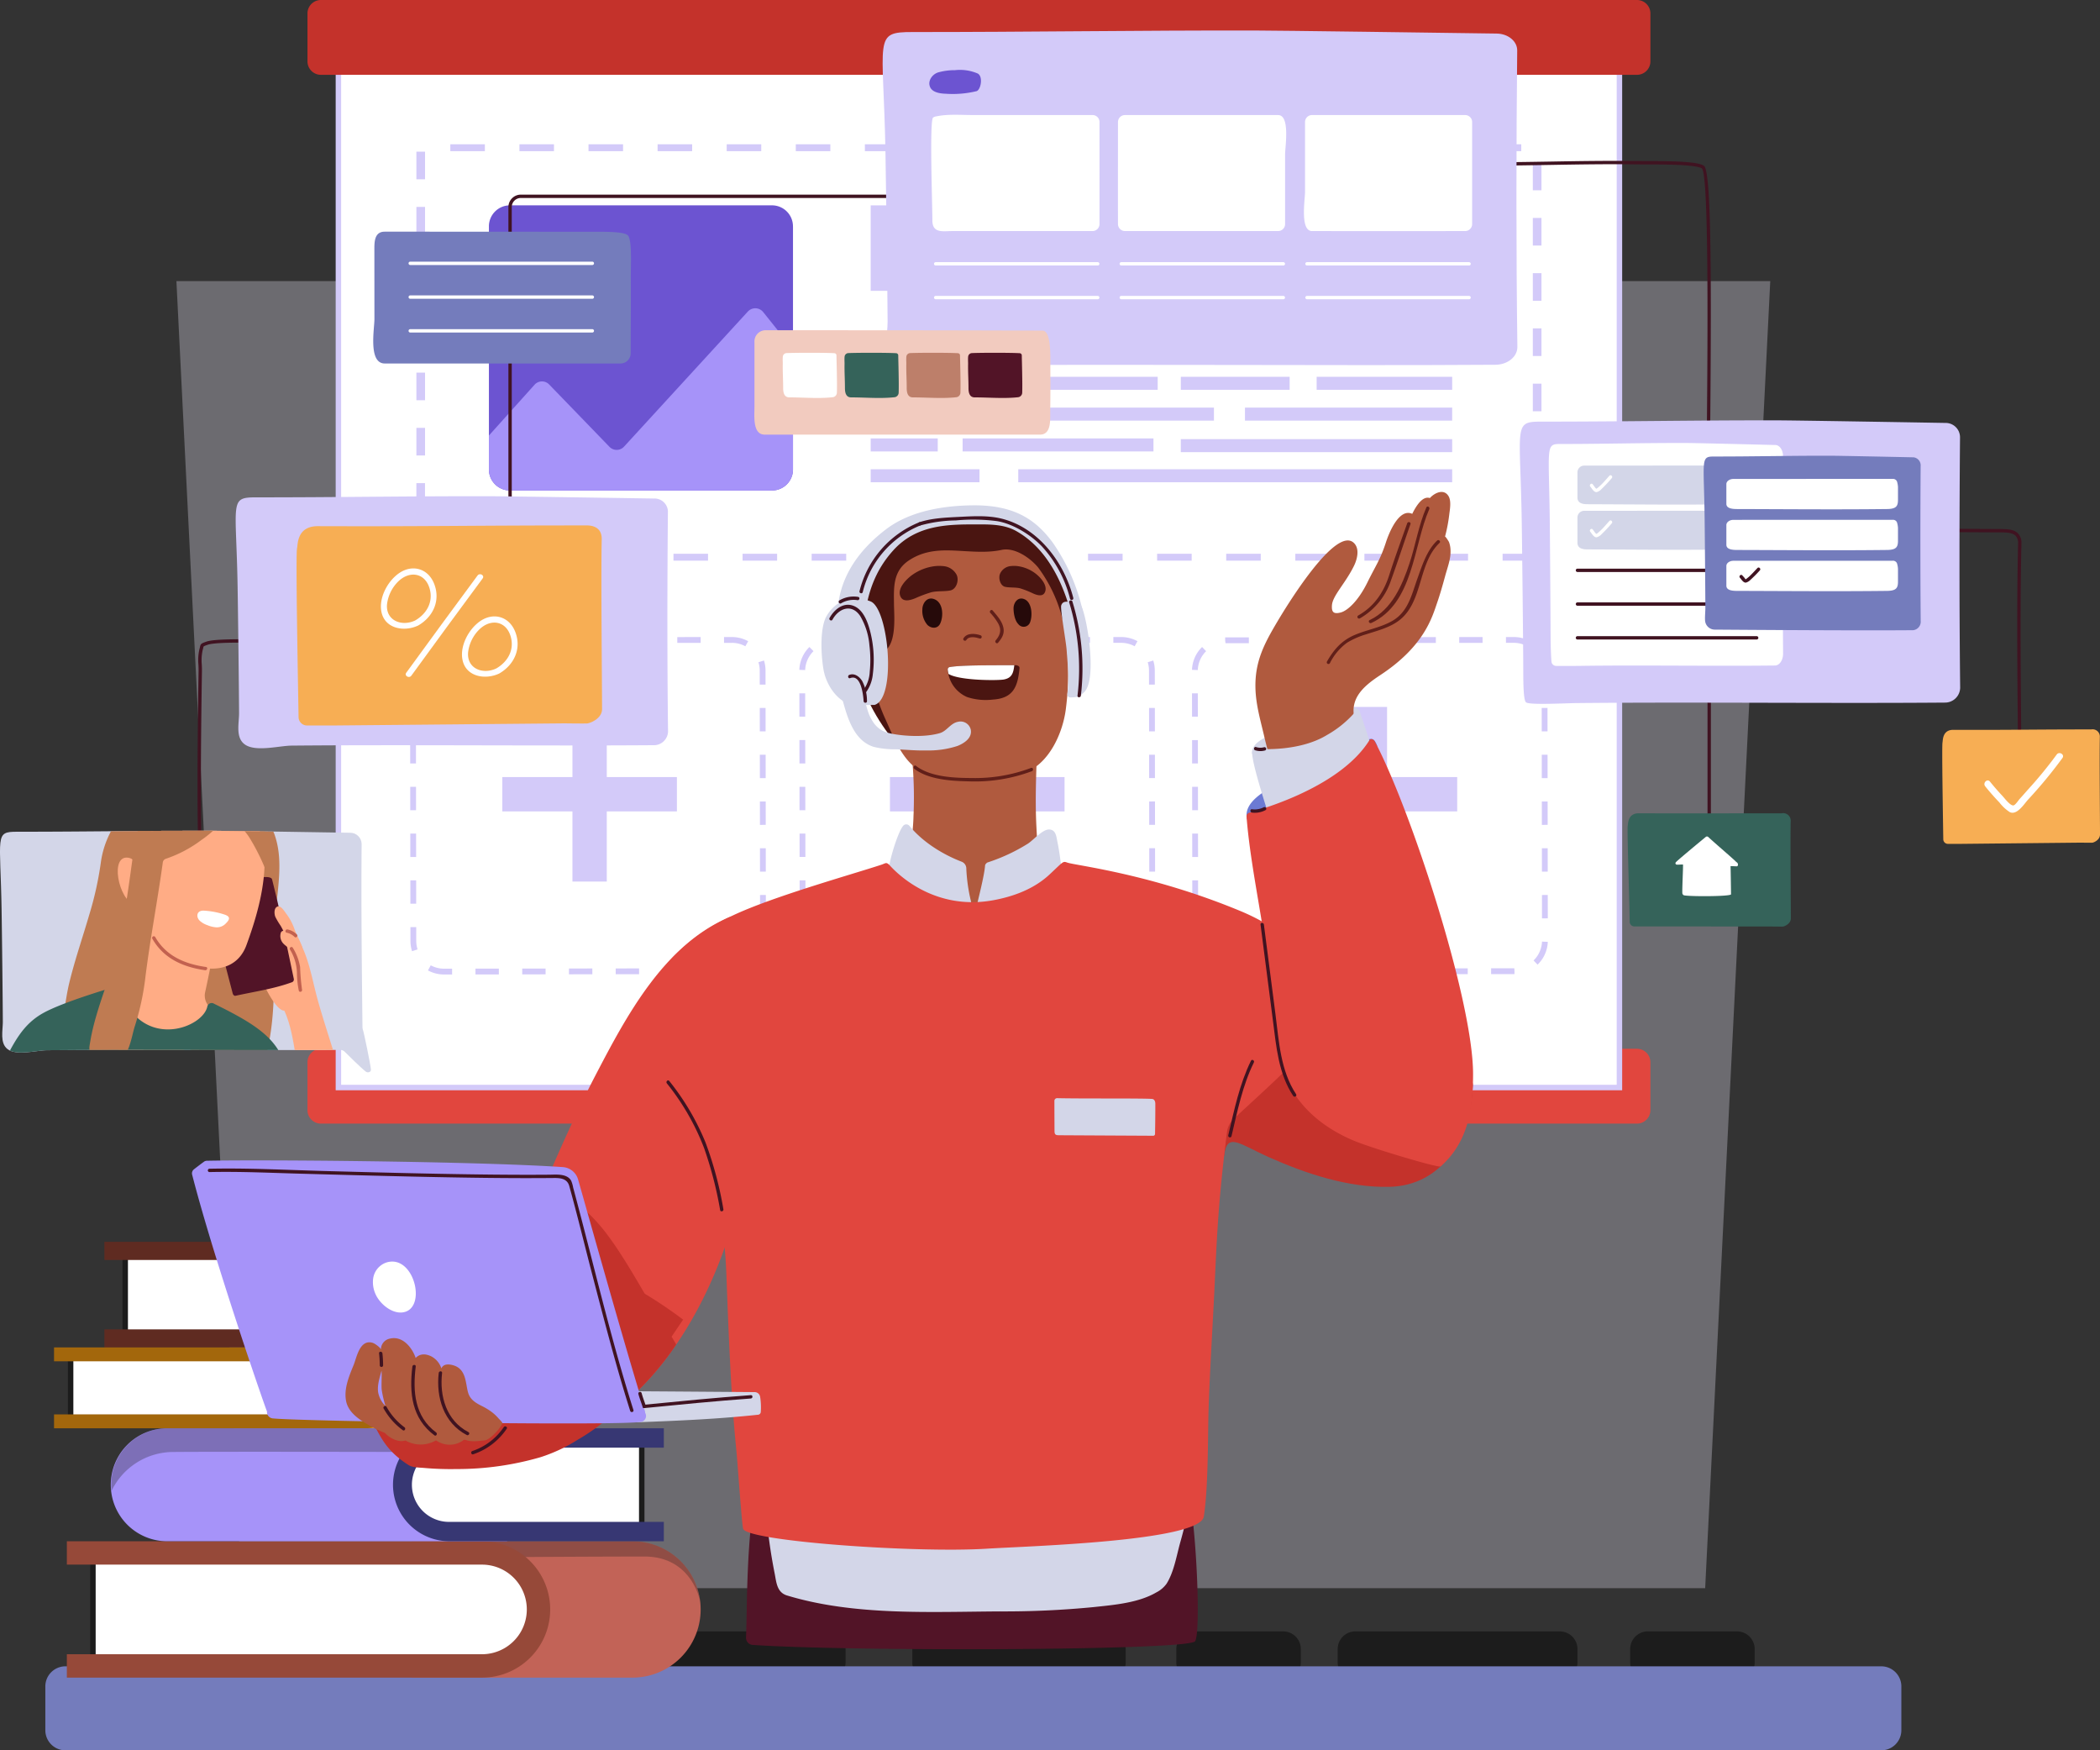 <svg xmlns="http://www.w3.org/2000/svg" xmlns:xlink="http://www.w3.org/1999/xlink" width="551.102" height="459.266" viewBox="0 0 551.102 459.266"><rect x="0" y="0" width="551.102" height="459.266" fill="#333333" stroke="none"/><defs><clipPath id="clip-path"><rect id="Rectangle_3211" data-name="Rectangle 3211" width="418.271" height="342.964" fill="#f0edff"></rect></clipPath><clipPath id="clip-path-2"><rect id="Rectangle_3233" data-name="Rectangle 3233" width="75.663" height="17.781" fill="none"></rect></clipPath><clipPath id="clip-path-3"><rect id="Rectangle_3234" data-name="Rectangle 3234" width="59.356" height="13.233" fill="none"></rect></clipPath><clipPath id="clip-path-4"><rect id="Rectangle_3235" data-name="Rectangle 3235" width="94.179" height="16.412" fill="none"></rect></clipPath><clipPath id="clip-path-5"><path id="Path_19878" data-name="Path 19878" d="M2004.427,1015.558a3,3,0,0,1-.2-.995c-.173-16.075-.365-31.949-.22-48.081a3,3,0,0,0-3.075-2.909c-8.6-.138-32.338-.516-36.109-.525-17.017-.037-34.237.27-51.246.26-5.953,0-4.363.948-4.052,20.683.1,6.161.29,22.977.32,29.138.011,2.334-.827,5.609,1.225,7.209,2.357,1.836,7.556.327,10.314.3,23.754-.228,52.564.07,77.049-.083a1.707,1.707,0,0,1,1.194.538c.742.725,4.1,4.09,5.467,5.15.494.382,1.425.2,1.348-.581C2006.29,1024.095,2004.592,1016.007,2004.427,1015.558Z" transform="translate(-1909.103 -963.045)" fill="none"></path></clipPath></defs><g id="img-Social_impact_inspired_by_social_justice" data-name="img-Social impact inspired by social justice" transform="translate(-1041.159 -631.668)"><g id="Group_1237" data-name="Group 1237" transform="translate(-613.11 -891.714)"><path id="Path_7571" data-name="Path 7571" d="M126.886,717.863H86.244a4.636,4.636,0,0,0-4.635,4.635v3.539a4.636,4.636,0,0,0,4.635,4.638h40.642a4.636,4.636,0,0,0,4.635-4.638V722.5a4.636,4.636,0,0,0-4.635-4.635" transform="translate(1623.045 1233.573)" fill="#1c1c1c"></path><path id="Path_7572" data-name="Path 7572" d="M132.782,717.863h-23.4a4.636,4.636,0,0,0-4.635,4.635v3.539a4.636,4.636,0,0,0,4.635,4.638h23.4a4.636,4.636,0,0,0,4.635-4.638V722.5a4.636,4.636,0,0,0-4.635-4.635" transform="translate(1666.152 1233.573)" fill="#1c1c1c"></path><path id="Path_7573" data-name="Path 7573" d="M177.825,717.863H124.177a4.636,4.636,0,0,0-4.635,4.635v3.539a4.636,4.636,0,0,0,4.635,4.638h53.648a4.636,4.636,0,0,0,4.635-4.638V722.5a4.636,4.636,0,0,0-4.635-4.635" transform="translate(1693.71 1233.573)" fill="#1c1c1c"></path><path id="Path_7574" data-name="Path 7574" d="M198.995,717.863H152.272a4.636,4.636,0,0,0-4.635,4.635v3.539a4.636,4.636,0,0,0,4.635,4.638h46.722a4.636,4.636,0,0,0,4.635-4.638V722.5a4.636,4.636,0,0,0-4.635-4.635" transform="translate(1746.048 1233.573)" fill="#1c1c1c"></path><path id="Path_7575" data-name="Path 7575" d="M199.872,717.863h-23.4a4.636,4.636,0,0,0-4.635,4.635v3.539a4.636,4.636,0,0,0,4.635,4.638h23.4a4.636,4.636,0,0,0,4.635-4.638V722.5a4.636,4.636,0,0,0-4.635-4.635" transform="translate(1791.134 1233.573)" fill="#1c1c1c"></path><path id="Path_7576" data-name="Path 7576" d="M241.476,717.863h-23.4a4.634,4.634,0,0,0-4.635,4.635v3.539a4.634,4.634,0,0,0,4.635,4.638h23.4a4.636,4.636,0,0,0,4.635-4.638V722.5a4.636,4.636,0,0,0-4.635-4.635" transform="translate(1868.638 1233.573)" fill="#1c1c1c"></path><path id="Path_7577" data-name="Path 7577" d="M244.914,717.863H191.266a4.634,4.634,0,0,0-4.635,4.635v3.539a4.634,4.634,0,0,0,4.635,4.638h53.648a4.636,4.636,0,0,0,4.635-4.638V722.5a4.636,4.636,0,0,0-4.635-4.635" transform="translate(1818.69 1233.573)" fill="#1c1c1c"></path><path id="Path_7578" data-name="Path 7578" d="M549.965,743.109H73.441a5.276,5.276,0,0,1-5.276-5.276V726.344a5.276,5.276,0,0,1,5.276-5.279H549.965a5.276,5.276,0,0,1,5.276,5.279v11.489a5.276,5.276,0,0,1-5.276,5.276" transform="translate(1598 1239.538)" fill="#747cbc"></path><g id="Group_964" data-name="Group 964" transform="translate(1700.566 1597.141)" opacity="0.3"><g id="Group_963" data-name="Group 963" transform="translate(0 0)"><g id="Group_962" data-name="Group 962" clip-path="url(#clip-path)"><path id="Path_7579" data-name="Path 7579" d="M97.261,937.073,80.181,594.109H498.453l-17.08,342.963Z" transform="translate(-80.182 -594.109)" fill="#f0edff"></path></g></g></g><path id="Path_7583" data-name="Path 7583" d="M441.1,653.989H95.721a3.529,3.529,0,0,0-3.527,3.521V670.1a3.525,3.525,0,0,0,3.527,3.521H441.1a3.522,3.522,0,0,0,3.521-3.521V657.51a3.526,3.526,0,0,0-3.521-3.521" transform="translate(1642.763 1144.583)" fill="#e1463e"></path><g id="Group_7696" data-name="Group 7696" transform="translate(0 30)"><rect id="Rectangle_3212" data-name="Rectangle 3212" width="6.361" height="34.873" transform="translate(1907.99 1780.241)" fill="#e1463e"></rect><path id="Path_19914" data-name="Path 19914" d="M0,0H336.178V273.764H0Z" transform="translate(1743.083 1504.971)" fill="#fff"></path><path id="Path_7580" data-name="Path 7580" d="M430.959,835.427H96.212V563.1H430.959Zm1.431-273.762H94.781V836.858h337.61Z" transform="translate(1647.582 942.593)" fill="#d3caf9"></path><path id="Path_7581" data-name="Path 7581" d="M147.65,685.627A17.448,17.448,0,1,1,165.1,703.077a17.468,17.468,0,0,1-17.447-17.449m7.945,0a9.5,9.5,0,1,0,9.5-9.5,9.511,9.511,0,0,0-9.5,9.5" transform="translate(1746.072 1141.01)" fill="#e1463e"></path><path id="Path_7582" data-name="Path 7582" d="M441.1,557.866H95.721a3.527,3.527,0,0,0-3.527,3.521v12.585a3.529,3.529,0,0,0,3.527,3.527H441.1a3.526,3.526,0,0,0,3.521-3.527V561.387a3.524,3.524,0,0,0-3.521-3.521" transform="translate(1642.764 935.516)" fill="#c4322b"></path><path id="Path_7584" data-name="Path 7584" d="M397.432,680.339h-10.2v-1.812h7.933v-1.154h2.267Zm-19.267,0H369.1v-1.812h9.067Zm-18.131,0h-9.067v-1.812h9.067Zm-18.131,0h-9.067v-1.812H341.9Zm-18.134,0H314.7v-1.812h9.067Zm-18.131,0h-9.067v-1.812h9.067Zm-18.131,0h-9.067v-1.812h9.067Zm-18.134,0h-9.067v-1.812h9.067Zm-18.131,0h-9.067v-1.812h9.067Zm-18.131,0h-9.067v-1.812h9.067Zm-18.134,0h-9.067v-1.812h9.067Zm-18.131,0h-9.067v-1.812h9.067Zm-18.134,0h-9.067v-1.812h9.067Zm-18.131,0h-9.067v-1.812h9.067Zm-18.131,0h-9.067v-1.812h9.067Zm-18.134,0h-9.064v-1.812h9.064Zm-18.131,0h-4.008v-5.855h2.265v4.042h1.743Zm291.242-10.215h-2.267v-7.246h2.267Zm-292.986-2.886h-2.267v-7.246h2.267ZM397.432,655.63h-2.267v-7.246h2.267Zm-292.986-2.886h-2.267V645.5h2.267Zm292.986-11.606h-2.267v-7.246h2.267Zm-292.986-2.886h-2.267v-7.246h2.267Zm292.986-11.609h-2.267V619.4h2.267Zm-292.986-2.886h-2.267v-7.246h2.267Zm292.986-11.606h-2.267V604.9h2.267Zm-292.986-2.889h-2.267v-7.246h2.267Zm292.986-11.609h-2.267v-7.246h2.267Zm-292.986-2.886h-2.267v-7.246h2.267Zm292.986-11.606h-2.267v-7.246h2.267Zm-292.986-2.886h-2.267v-7.246h2.267ZM392.13,572.9h-9.064v-1.812h9.064ZM374,572.9h-9.067v-1.812H374Zm-18.131,0H346.8v-1.812h9.067Zm-18.134,0h-9.064v-1.812h9.064Zm-18.131,0h-9.067v-1.812H319.6Zm-18.131,0h-9.067v-1.812h9.067Zm-18.134,0h-9.067v-1.812h9.067Zm-18.131,0h-9.067v-1.812h9.067Zm-18.134,0h-9.064v-1.812h9.064Zm-18.131,0h-9.067v-1.812h9.067Zm-18.131,0h-9.067v-1.812h9.067Zm-18.131,0h-9.067v-1.812h9.067Zm-18.134,0h-9.067v-1.812h9.067Zm-18.131,0h-9.067v-1.812h9.067Zm-18.131,0h-9.064v-1.812h9.064Zm-18.134,0h-9.067v-1.812h9.067Z" transform="translate(1661.364 960.152)" fill="#d3caf9"></path><rect id="Rectangle_3214" data-name="Rectangle 3214" width="152.604" height="22.428" transform="translate(1882.761 1547.265)" fill="#d3caf9"></rect><rect id="Rectangle_3215" data-name="Rectangle 3215" width="28.559" height="3.415" transform="translate(1882.761 1584.16)" fill="#d3caf9"></rect><rect id="Rectangle_3216" data-name="Rectangle 3216" width="113.87" height="3.415" transform="translate(1921.494 1584.16)" fill="#d3caf9"></rect><rect id="Rectangle_3217" data-name="Rectangle 3217" width="75.316" height="3.413" transform="translate(1882.764 1592.249)" fill="#d3caf9"></rect><rect id="Rectangle_3218" data-name="Rectangle 3218" width="28.559" height="3.413" transform="translate(1964.149 1592.249)" fill="#d3caf9"></rect><rect id="Rectangle_3219" data-name="Rectangle 3219" width="35.567" height="3.413" transform="translate(1999.796 1592.249)" fill="#d3caf9"></rect><rect id="Rectangle_3220" data-name="Rectangle 3220" width="90.078" height="3.415" transform="translate(1882.764 1600.334)" fill="#d3caf9"></rect><rect id="Rectangle_3221" data-name="Rectangle 3221" width="54.379" height="3.415" transform="translate(1980.982 1600.334)" fill="#d3caf9"></rect><rect id="Rectangle_3222" data-name="Rectangle 3222" width="71.217" height="3.413" transform="translate(1964.146 1608.605)" fill="#d3caf9"></rect><rect id="Rectangle_3223" data-name="Rectangle 3223" width="17.597" height="3.415" transform="translate(1882.764 1608.42)" fill="#d3caf9"></rect><rect id="Rectangle_3224" data-name="Rectangle 3224" width="50.086" height="3.415" transform="translate(1906.886 1608.418)" fill="#d3caf9"></rect><rect id="Rectangle_3225" data-name="Rectangle 3225" width="28.559" height="3.413" transform="translate(1882.761 1616.508)" fill="#d3caf9"></rect><rect id="Rectangle_3226" data-name="Rectangle 3226" width="113.87" height="3.413" transform="translate(1921.494 1616.508)" fill="#d3caf9"></rect><path id="Path_7585" data-name="Path 7585" d="M188.623,582.2l0,63.8a5.509,5.509,0,0,1-5.5,5.5h-68.8a5.509,5.509,0,0,1-5.5-5.5V582.2a5.513,5.513,0,0,1,5.5-5.517h68.8a5.511,5.511,0,0,1,5.494,5.517" transform="translate(1673.751 970.577)" fill="#6c54d1"></path><path id="Path_7586" data-name="Path 7586" d="M188.623,596.889l0,31.543a5.511,5.511,0,0,1-5.5,5.5h-68.8a5.511,5.511,0,0,1-5.5-5.5v-8.921l11.97-13.324a2.618,2.618,0,0,1,3.848-.069l15.818,16.353a2.628,2.628,0,0,0,3.825-.046l32.5-35.46a2.662,2.662,0,0,1,4.005.132Z" transform="translate(1673.751 988.151)" fill="#a693f9"></path><path id="Path_7587" data-name="Path 7587" d="M133.159,589.7a9.636,9.636,0,1,0-9.637,9.636,9.637,9.637,0,0,0,9.637-9.636" transform="translate(1683.173 976.866)" fill="#fff"></path><path id="Path_7588" data-name="Path 7588" d="M110.52,704.8a8.875,8.875,0,0,1-4.223-1.068l.73-1.34a7.321,7.321,0,0,0,3.493.882l2.11,0,0,1.526Zm8.245-.011,0-1.523,6.135-.009,0,1.523Zm12.268-.017,0-1.523,6.132-.009,0,1.523Zm12.265-.02,0-1.523,6.132-.009.006,1.523Zm12.267-.017,0-1.523,6.135-.009v1.523Zm12.268-.017,0-1.523,6.132-.011,0,1.526Zm12.265-.02,0-1.523,6.089-.009.046.762-.006.764Zm6.132-.006v0Zm6.069-2.479-1.062-1.094a7.28,7.28,0,0,0,2.216-4.947l1.523.063a8.807,8.807,0,0,1-2.677,5.978m-90.181-3.527A8.818,8.818,0,0,1,101.7,696l-.006-3.639,1.523,0,.006,3.636a7.313,7.313,0,0,0,.346,2.222Zm91.332-8.614-.009-6.13,1.526-.006.009,6.132Zm-91.767-3.845-.009-6.129,1.523,0,.009,6.13Zm91.75-8.42-.009-6.135,1.523,0,.009,6.135Zm-91.767-3.845-.009-6.129,1.523,0,.011,6.13Zm91.75-8.42-.009-6.135,1.523-.006.009,6.138Zm-91.767-3.845-.009-6.135,1.523,0,.009,6.135Zm91.75-8.423-.009-6.135,1.523,0,.009,6.135Zm-91.767-3.842-.009-6.138,1.523,0,.009,6.138ZM193.381,641l-.009-6.129,1.523,0L194.9,641Zm-91.767-3.839-.011-6.135,1.523,0,.011,6.135Zm91.75-8.425-.006-3.685a7.281,7.281,0,0,0-.338-2.182l1.454-.458a8.818,8.818,0,0,1,.407,2.637l.006,3.685Zm-90.241-3.816-1.523-.052a8.794,8.794,0,0,1,2.645-5.995l1.065,1.091a7.274,7.274,0,0,0-2.187,4.956m86.465-6.241a7.335,7.335,0,0,0-3.53-.9l-2.064,0,0-1.523,2.064,0a8.873,8.873,0,0,1,4.269,1.094Zm-79.193-.8-.092-.759v-.765l6.221-.009,0,1.523Zm12.268-.017,0-1.523,6.132-.009,0,1.523Zm12.265-.02,0-1.523,6.132-.009,0,1.526Zm12.268-.014,0-1.526,6.132-.009,0,1.526Zm12.265-.017,0-1.523,6.135-.011,0,1.523Zm12.268-.02,0-1.523,6.132-.009,0,1.523Z" transform="translate(1660.283 1044.277)" fill="#d3caf9"></path><path id="Path_7589" data-name="Path 7589" d="M146.206,704.8a8.867,8.867,0,0,1-4.223-1.068l.73-1.34a7.31,7.31,0,0,0,3.49.882l2.11,0,0,1.526Zm8.245-.011,0-1.523,6.132-.009,0,1.523Zm12.265-.017,0-1.523,6.135-.009,0,1.523Zm12.268-.02,0-1.523,6.132-.009,0,1.523Zm12.267-.017,0-1.523,6.132-.009,0,1.523Zm12.265-.017,0-1.523,6.132-.011.006,1.526Zm12.267-.02,0-1.523,6.089-.009.046.762-.006.764Zm6.132-.006v0Zm6.066-2.479-1.059-1.094a7.264,7.264,0,0,0,2.213-4.947l1.526.063a8.8,8.8,0,0,1-2.68,5.978M137.8,698.68a8.817,8.817,0,0,1-.421-2.683l-.006-3.639,1.523,0,.006,3.636a7.314,7.314,0,0,0,.346,2.222Zm91.332-8.614-.009-6.13,1.523-.006.009,6.132Zm-91.767-3.845-.009-6.129,1.526,0,.006,6.13Zm91.75-8.42-.009-6.135,1.523,0,.009,6.135Zm-91.767-3.845-.009-6.129,1.523,0,.009,6.13Zm91.75-8.42-.011-6.135,1.526-.006.009,6.138Zm-91.77-3.845-.006-6.135,1.523,0,.009,6.135Zm91.75-8.423-.006-6.135,1.523,0,.009,6.135Zm-91.764-3.842-.011-6.138,1.526,0,.009,6.138ZM229.066,641l-.009-6.129,1.523,0,.009,6.13Zm-91.77-3.839-.009-6.135,1.526,0,.009,6.135Zm91.753-8.425-.009-3.685a7.369,7.369,0,0,0-.332-2.182l1.452-.458a8.816,8.816,0,0,1,.4,2.637l.009,3.685Zm-90.241-3.816-1.526-.052a8.81,8.81,0,0,1,2.648-5.995L141,619.962a7.274,7.274,0,0,0-2.187,4.956m86.465-6.241a7.338,7.338,0,0,0-3.533-.9l-2.061,0,0-1.523,2.064,0a8.881,8.881,0,0,1,4.269,1.094Zm-79.193-.8-.092-.759v-.765l6.221-.009,0,1.523Zm12.265-.017,0-1.523,6.135-.009v1.523Zm12.267-.02,0-1.523,6.132-.009,0,1.526Zm12.268-.014,0-1.526,6.132-.009,0,1.526Zm12.265-.017,0-1.523,6.135-.011V617.8Zm12.268-.02,0-1.523,6.132-.009,0,1.523Z" transform="translate(1726.758 1044.277)" fill="#d3caf9"></path><path id="Path_7590" data-name="Path 7590" d="M182.195,704.8a8.867,8.867,0,0,1-4.223-1.068l.73-1.34a7.33,7.33,0,0,0,3.493.882l2.107,0,0,1.526Zm8.245-.011-.006-1.523,6.138-.009,0,1.523Zm12.268-.017,0-1.523,6.132-.009,0,1.523Zm12.265-.02v-1.523l6.132-.009v1.523Zm12.265-.017v-1.523l6.135-.009,0,1.523Zm12.273-.017-.006-1.523,6.132-.011,0,1.526Zm12.262-.02,0-1.523,6.089-.009.046.762-.006.764Zm6.132-.006v0Zm6.066-2.479-1.059-1.094a7.28,7.28,0,0,0,2.216-4.947l1.523.063a8.8,8.8,0,0,1-2.68,5.978m-90.178-3.527a8.818,8.818,0,0,1-.421-2.683l-.006-3.639,1.526,0,0,3.636a7.4,7.4,0,0,0,.346,2.222Zm91.332-8.614-.009-6.13,1.523-.006.011,6.132Zm-91.767-3.845-.009-6.129,1.523,0,.009,6.13Zm91.75-8.42-.009-6.135,1.523,0,.009,6.135Zm-91.764-3.845-.011-6.129,1.523,0,.011,6.13Zm91.747-8.42-.009-6.135,1.523-.006.009,6.138Zm-91.767-3.845-.009-6.135,1.523,0,.011,6.135Zm91.747-8.423-.006-6.135,1.523,0,.009,6.135Zm-91.764-3.842-.006-6.138,1.52,0,.009,6.138ZM265.056,641l-.009-6.129,1.523,0,.009,6.13Zm-91.77-3.839-.009-6.135,1.526,0,.009,6.135Zm91.753-8.425,0-3.685a7.376,7.376,0,0,0-.341-2.182l1.454-.458a8.817,8.817,0,0,1,.406,2.637l.006,3.685ZM174.8,624.918l-1.523-.052a8.785,8.785,0,0,1,2.648-5.995l1.062,1.091a7.286,7.286,0,0,0-2.187,4.956m86.465-6.241a7.335,7.335,0,0,0-3.53-.9l-2.064,0,0-1.523,2.064,0A8.881,8.881,0,0,1,262,617.343Zm-79.193-.8-.092-.759v-.765l6.221-.009,0,1.523Zm12.265-.017v-1.523l6.132-.009,0,1.523Zm12.267-.02,0-1.523,6.132-.009,0,1.526Zm12.27-.014-.006-1.526,6.132-.009,0,1.526Zm12.262-.017,0-1.523,6.135-.011,0,1.523Zm12.27-.02-.006-1.523,6.132-.009,0,1.523Z" transform="translate(1793.807 1044.277)" fill="#d3caf9"></path><g id="Group_7697" data-name="Group 7697"><rect id="Rectangle_3227" data-name="Rectangle 3227" width="9.012" height="45.818" transform="translate(1906.223 1678.872)" fill="#d3caf9"></rect><rect id="Rectangle_3228" data-name="Rectangle 3228" width="45.818" height="9.012" transform="translate(1887.821 1697.274)" fill="#d3caf9"></rect><rect id="Rectangle_3229" data-name="Rectangle 3229" width="9.012" height="45.818" transform="translate(2009.265 1678.872)" fill="#d3caf9"></rect><rect id="Rectangle_3230" data-name="Rectangle 3230" width="45.818" height="9.012" transform="translate(1990.863 1697.274)" fill="#d3caf9"></rect><rect id="Rectangle_3231" data-name="Rectangle 3231" width="9.012" height="45.818" transform="translate(1804.495 1678.872)" fill="#d3caf9"></rect><rect id="Rectangle_3232" data-name="Rectangle 3232" width="45.818" height="9.012" transform="translate(1786.091 1697.274)" fill="#d3caf9"></rect></g></g><path id="Path_7618" data-name="Path 7618" d="M101.767,745.382h57.888a17.889,17.889,0,1,0,0-35.778H101.767Z" transform="translate(1660.597 1218.187)" fill="#c26357"></path><g id="Group_967" data-name="Group 967" transform="translate(1762.364 1927.79)" opacity="0.3"><g id="Group_966" data-name="Group 966" transform="translate(0 0)"><g id="Group_965" data-name="Group 965" clip-path="url(#clip-path-2)"><path id="Path_7619" data-name="Path 7619" d="M177.43,725.495A17.887,17.887,0,0,0,159.652,709.6H101.767V723.64c6.937,2.688,14.775,5.837,17.306,1.867,2.912-4.567,12.534-11.767,12.534-11.767s18.572-.126,31.191-.126c12.505,0,14.6,11.669,14.632,11.881" transform="translate(-101.767 -709.604)" fill="#1c1c1c"></path></g></g></g><path id="Path_7620" data-name="Path 7620" d="M72.529,738.628v-27.7H175.5a13.852,13.852,0,0,1,0,27.7Z" transform="translate(1606.13 1220.646)" fill="#fff"></path><path id="Path_7621" data-name="Path 7621" d="M175.964,712.105a13.136,13.136,0,0,1,0,26.273H73.71V712.105Zm0-1.431H72.279V739.81H175.964a14.568,14.568,0,0,0,0-29.136" transform="translate(1605.664 1220.181)" fill="#1c1c1c"></path><path id="Path_7622" data-name="Path 7622" d="M70.137,739.245H179.09a11.755,11.755,0,1,0,0-23.51H70.137V709.6H179.09a17.89,17.89,0,0,1,0,35.781H70.137Z" transform="translate(1601.674 1218.186)" fill="#964939"></path><path id="Path_7623" data-name="Path 7623" d="M98.326,708.691V682.412h44.117a13.139,13.139,0,0,1,0,26.279Z" transform="translate(1654.187 1167.531)" fill="#964939"></path><path id="Path_7624" data-name="Path 7624" d="M142.909,683.593a12.424,12.424,0,1,1,0,24.847h-43.4V683.593Zm0-1.431H98.076v27.71h44.833a13.855,13.855,0,1,0,0-27.71" transform="translate(1653.721 1167.066)" fill="#1c1c1c"></path><path id="Path_7625" data-name="Path 7625" d="M75.488,704.375V683.241h79.586a10.567,10.567,0,1,1,0,21.134Z" transform="translate(1611.642 1169.076)" fill="#fff"></path><path id="Path_7626" data-name="Path 7626" d="M155.539,684.422a9.851,9.851,0,1,1,0,19.7H76.669v-19.7Zm0-1.432h-80.3v22.565h80.3a11.283,11.283,0,1,0,0-22.565" transform="translate(1611.176 1168.61)" fill="#1c1c1c"></path><path id="Path_7627" data-name="Path 7627" d="M73.579,705.122h84.384a9.1,9.1,0,1,0,0-18.208H73.579v-4.752h84.384a13.856,13.856,0,0,1,0,27.713H73.579Z" transform="translate(1608.086 1167.066)" fill="#5f2b21"></path><path id="Path_7628" data-name="Path 7628" d="M96.166,713.052h48.749a10.607,10.607,0,1,0,0-21.214H96.166Z" transform="translate(1650.163 1185.091)" fill="#eb9e29"></path><g id="Group_970" data-name="Group 970" transform="translate(1746.329 1876.929)" opacity="0.3"><g id="Group_969" data-name="Group 969" transform="translate(0 0)"><g id="Group_968" data-name="Group 968" clip-path="url(#clip-path-3)"><path id="Path_7629" data-name="Path 7629" d="M155.182,705.07a10.57,10.57,0,0,0-10.269-13.232H96.166v4.916l11.87-1.211h36.542s9.313.014,10.6,9.528" transform="translate(-96.166 -691.838)" fill="#1c1c1c"></path></g></g></g><path id="Path_7630" data-name="Path 7630" d="M70.484,708.564v-15.84H148.34a7.92,7.92,0,0,1,0,15.84Z" transform="translate(1602.32 1186.742)" fill="#fff"></path><path id="Path_7631" data-name="Path 7631" d="M148.806,693.905a7.2,7.2,0,0,1,0,14.409H71.665V693.905Zm0-1.431H70.234v17.272h78.572a8.636,8.636,0,0,0,0-17.272" transform="translate(1601.854 1186.276)" fill="#1c1c1c"></path><path id="Path_7632" data-name="Path 7632" d="M68.963,709.416h81.7a6.97,6.97,0,1,0,0-13.939h-81.7v-3.639h81.7a10.608,10.608,0,0,1,0,21.217h-81.7Z" transform="translate(1599.487 1185.091)" fill="#a3670c"></path><path id="Path_7633" data-name="Path 7633" d="M178.1,728.894H89.031a14.823,14.823,0,1,1,0-29.645H178.1Z" transform="translate(1609.255 1198.897)" fill="#a693f9"></path><g id="Group_973" data-name="Group 973" transform="translate(1683.461 1898.143)" opacity="0.3"><g id="Group_972" data-name="Group 972" transform="translate(0)"><g id="Group_971" data-name="Group 971" clip-path="url(#clip-path-4)"><path id="Path_7634" data-name="Path 7634" d="M89.03,699.248a14.821,14.821,0,0,0-14.824,14.824,15.281,15.281,0,0,0,.086,1.586,18.047,18.047,0,0,1,16.261-10.192c11.987-.115,63.748,0,63.748,0l14.083-6.218Z" transform="translate(-74.207 -699.248)" fill="#1c1c1c"></path></g></g></g><path id="Path_7635" data-name="Path 7635" d="M112.308,723.1a11.356,11.356,0,0,1,0-22.712H163.6V723.1Z" transform="translate(1659.082 1201.012)" fill="#fff"></path><path id="Path_7636" data-name="Path 7636" d="M163.347,701.567v21.28H112.774a10.64,10.64,0,0,1,0-21.28Zm1.431-1.432h-52a12.071,12.071,0,0,0,0,24.143h52Z" transform="translate(1658.617 1200.548)" fill="#1c1c1c"></path><path id="Path_7637" data-name="Path 7637" d="M171.187,723.812H114.814a9.741,9.741,0,1,1,0-19.482h56.373v-5.082H114.814a14.823,14.823,0,0,0,0,29.645h56.373Z" transform="translate(1657.292 1198.895)" fill="#373773"></path></g><g id="Group_7808" data-name="Group 7808" transform="translate(1041.159 639.667)"><g id="Group_7654" data-name="Group 7654" transform="translate(50.377 121.083)"><path id="Path_19790" data-name="Path 19790" d="M2219.737,888.425c-.66-3.648-5.284-8.974-7.726-11.759-4.767-5.437-13.052-6.668-19.936-6.615-6.92.053-14.267,1.724-19.823,6.036-5.9,4.582-10.483,14.728-9.987,22.313.433,6.642,2.046,10.932,4.052,17.276,1.241,3.927,6.7,13.27,11.9,16.691.594.391,4.724-.6,5.068-1.025,1.963.454,24.992-3.338,25.282-3.259.347.5,8.275-19.536,8.812-20.132C2219.122,906.01,2221.667,899.066,2219.737,888.425Z" transform="translate(-1989.651 -863.068)" fill="#4a1511"></path><path id="Path_19791" data-name="Path 19791" d="M2174.854,976.818c1.495,1.927,34.6,4.158,39.869-2.237-1.36-3.83-1.79-12.9-1.959-16.192-.406-7.843.03-15.642.27-23.48.127-4.142-28.069-.933-32.36-1.471-.563-.07-.8.377-.742.816a.819.819,0,0,0-.423.854,109.911,109.911,0,0,1,1,20.438C2180.422,959.92,2179.328,971.159,2174.854,976.818Z" transform="translate(-1991.156 -870.542)" fill="#b05a3e"></path><path id="Path_19792" data-name="Path 19792" d="M2218.138,965.741c-.3-1.444-.393-3.124-2.091-3.251-1.76-.131-4.236,2.821-5.693,3.741a47.654,47.654,0,0,1-10.52,4.9.755.755,0,0,0-.387.294.781.781,0,0,0-.3.573c-.2,2.642-1.74,8.527-2.515,11.953a.236.236,0,0,1-.454.02,44.613,44.613,0,0,1-1.948-11.169,1.926,1.926,0,0,0-1.24-1.863c-2.718-1.036-9.214-3.943-13.75-9.473a1.078,1.078,0,0,0-1.638.133c-1.666,2.07-4.8,12.8-3.678,14,1.356,1.443,4.44,2.9,6.154,3.854a48.741,48.741,0,0,0,12.276,4.706.742.742,0,0,0,.842-.346,27.779,27.779,0,0,1,3.125,1.219c-.008.076-.019.156-.024.229a2.369,2.369,0,0,1,.409-.081c.41.15.678.219.641.115-.024-.065-.047-.131-.07-.2,3.971-.535,18.472-2.29,22.13-8.793a.752.752,0,0,0,.1-.4.808.808,0,0,0,.068-.444C2219.108,972.234,2218.805,968.932,2218.138,965.741Z" transform="translate(-1991.017 -873.926)" fill="#d3d6e8"></path><path id="Path_19793" data-name="Path 19793" d="M2247.293,1157.837a1.1,1.1,0,0,0-.279-.536,1.21,1.21,0,0,0-.752-.863c-18.344-7.29-37.413,1.1-56.232-.853-4.825-.5-9.517-1.884-14.367-2.187-5.385-.337-10.849.241-16.213.535-4.742.258-9.471.672-14.183,1.268-3.339.424-7.249.519-10.147,2.373a.979.979,0,0,0-.884.854c-2.862,11.655-2.548,32.269-2.86,38.9a1.891,1.891,0,0,0,1.67,2.018c25.573,1.77,114.523,1.491,116.176-.95C2250.76,1196.12,2249.635,1168.363,2247.293,1157.837Z" transform="translate(-1985.973 -896.828)" fill="#521427"></path><path id="Path_19794" data-name="Path 19794" d="M2248.969,1150.921c-.866-.8-2.52-.7-3.58-.755-2.917-.166-5.837-.309-8.755-.464-10.121-.536-20.436-1.662-30.575-1.138-5.482.282-10.907,1.18-16.39,1.47-5.624.3-11.26.153-16.884-.044-11.789-.412-23.576-.891-35.364-1.337-1.8-.068-1.993,2.223-.7,2.942a141.426,141.426,0,0,0,2.7,28.394c.467,2.334.563,4.994,3.255,5.811,17.707,5.367,37.623,4.277,55.966,4.179a240.733,240.733,0,0,0,24.464-1.128c5.337-.575,11.759-1.085,16.506-3.87a7.413,7.413,0,0,0,2.674-2.284c1.9-3.02,2.6-7.244,3.516-10.592a136.929,136.929,0,0,0,3.25-14.3C2249.338,1156.015,2250.637,1152.452,2248.969,1150.921Z" transform="translate(-1986.511 -896.248)" fill="#d3d6e8"></path><path id="Path_19795" data-name="Path 19795" d="M2124.841,1006.322c-.91-5.491-2.026-11.4-5.344-16a2.029,2.029,0,0,0-.88-.7c-.4-.261-.3-1.033-.9-.776-17.031,7.288-26.83,25.738-34.978,41.363-9.558,18.332-19.406,43.064-26.792,62.38-1.318,3.445-2.195,7.119-.723,10.659,1.554,3.737,6.065,8.591,9.519,10.5,7.7,4.264,18.956,8.145,25.524,2.576,15.437-13.087,25.578-34.424,29.894-52.96,3-12.889,5.6-27.147,5.9-40.508A89.212,89.212,0,0,0,2124.841,1006.322Z" transform="translate(-1976.805 -877.221)" fill="#e1463e"></path><path id="Path_19796" data-name="Path 19796" d="M2337.467,1032.551c.255-6.065-35.015-27.78-43.64-34.277-6.467-4.871-14.269-8.688-24.478-11.908-3.366-1.062-7.49,34.757-9.22,45.917-.331,2.138,11.818,20.9,12.075,18.755.751-6.266,3.981-3.01,11.762.457,9.615,4.284,20.755,8.017,31.58,7.764C2329.311,1058.937,2336.863,1046.891,2337.467,1032.551Z" transform="translate(-2001.319 -876.929)" fill="#c4322b"></path><path id="Path_19797" data-name="Path 19797" d="M2170.24,910.02c-1.233-2.177-2.89-3.845-5-4.042-2.835-.264-3.178,3.5-2.888,5.537a14.468,14.468,0,0,0,5.578,9.5c2.107,1.519,5.267,2.318,5.086-1.34A24.436,24.436,0,0,0,2170.24,910.02Z" transform="translate(-1989.656 -867.349)" fill="#b05a3e"></path><path id="Path_19798" data-name="Path 19798" d="M2219.665,920.526a73.01,73.01,0,0,0,.527-12.106c-.274-7.992-2.118-18.425-6.952-25.225-4.148-5.835-12.937-7.17-19.832-7.068a28.955,28.955,0,0,0-7.008.992c-21.281,5.668-21.861,29.3-14.1,46.311,1.776,3.892,3.711,8.975,6.984,11.953,4.035,3.672,10.528,3.58,15.683,3.515,4.639-.057,8.841.183,13.3-1.219C2215.289,935.471,2218.945,926.781,2219.665,920.526Z" transform="translate(-1990.307 -863.792)" fill="#b05a3e"></path><path id="Path_19799" data-name="Path 19799" d="M2310.23,927.424c.011-.1.152-.146.068-.234-1.394-1.432-2.656-.793-4.017-.474-2.415.567-4.814,1.2-7.186,1.931a73.234,73.234,0,0,0-12.875,5.284c-1.627.7-4.353,2.226-4.068,4.547,0,.023,5.489,1.282,8.144,1.016a25.028,25.028,0,0,0,8.415-2.708,51.92,51.92,0,0,0,7.3-4.4c1.727-1.233,3.927-2.474,4.268-4.737A.323.323,0,0,0,2310.23,927.424Z" transform="translate(-2003.942 -869.772)" fill="#d3d6e8"></path><path id="Path_19800" data-name="Path 19800" d="M2282.7,1005.363c-9.248-10.978-17.056-16.591-25.609-20.143-23.537-9.777-43.1-11.922-45.4-12.7-1.217-.412-.923-.411-4.672,3.094-4.08,3.816-9.488,5.808-14.8,6.777-16.918,3.085-26.916-8.937-27.263-9.271-.841-.81-.982-.414-2.091-.047-7.45,2.467-28.653,8.389-39.095,13.366a51.4,51.4,0,0,0-15.426,10.73c-4.319,4.573-11.1,16.646-10.745,17.533.03.072.063.143.092.215.025.376,11.154,19.315,16.179,29.2,5.988,11.777,7.86,23.952,8.347,37.028.46,12.361,1.167,31.572,2.557,45.183.378,3.7,1.325,18.073,1.793,20.923.539,3.284,45.292,6.478,64.052,5.28,10.152-.649,55.879-1.9,56.873-8.438.982-6.452,1.054-16.238,1.165-24.415.118-8.725,1.094-24.582,1.526-33.291.712-14.383.877-23.244,3.4-43.282a5.3,5.3,0,0,1,1.421-2.988c2.825-2.964,22.875-20.214,27.025-27.924a1.6,1.6,0,0,0,.2-.7C2282.663,1011.045,2283.229,1005.986,2282.7,1005.363Z" transform="translate(-1981.947 -875.26)" fill="#e1463e"></path><path id="Path_19801" data-name="Path 19801" d="M2333.628,874.736c-.292-.456-.688-1.027-.732-.859a41.452,41.452,0,0,0,1.1-5.69c.157-1.377.627-3.667-.184-4.984-1.207-1.961-3.534-.9-4.793.418-.032.033-.061.071-.092.106-1.7-.567-3.3,1.444-4.631,4.141-3.45-1.578-6.095,4.986-6.9,7.47-1.5,4.622-2.7,6.119-4.856,10.508-2.381,4.851-5.238,7.463-7.043,7.913-1.776.444-2.414-.023-2.266-1.936.2-2.525,3.554-5.745,5.791-10.333.772-1.583,1.5-4.19.164-5.772-4.706-5.568-18.455,17.352-20.271,20.408-3.486,5.867-5.952,10.537-5.761,17.547.124,4.512,1.424,8.734,2.421,13.093.88,3.851,3.6,12.844,3.972,12.848,5.02,4.911,21.993-8.194,21.758-8.612,0-.018,0-.033-.007-.051-.727-3.154-1.469-6.306-2.18-9.463-1.223-5.427,2.682-8.6,6.853-11.347,11.466-7.555,13.542-15.116,14.871-18.967.8-2.315,1.467-4.672,2.107-7.034.589-2.17,1.5-4.441,1.4-6.714a6.786,6.786,0,0,0-.41-2.18C2333.928,875.225,2333.8,875,2333.628,874.736Z" transform="translate(-2004.063 -862.123)" fill="#b05a3e"></path><path id="Path_19802" data-name="Path 19802" d="M2249.053,1042.94c-.9-.241-19.186-.067-25.145-.231a.724.724,0,0,0-.654.8c0,2.62.018,5.241.03,7.861,0,1.047.468,1.067,1.346,1.071l1.243.007,3.429.019,8.824.047,8.008.042,3.1.017a.478.478,0,0,0,.43-.512c.05-2.449.085-5.554.074-7.9C2249.731,1043.594,2249.534,1043.07,2249.053,1042.94Z" transform="translate(-1996.925 -883.647)" fill="#d3d6e8"></path><path id="Path_19803" data-name="Path 19803" d="M2313.172,935.689c-4,.431-7.762,2.506-11.223,4.37-4.268,2.3-8.4,4.839-12.515,7.391a1.089,1.089,0,0,0-.968.081c-3.436,1.939-8.428,4.7-7.938,8.714.084.694.4,1.067.938,1.123a1.236,1.236,0,0,0,1.2.063,1.006,1.006,0,0,0,.754-.017,25.366,25.366,0,0,0,5.715-3.12,1.241,1.241,0,0,0,.57-.109,92.816,92.816,0,0,0,14.8-8.57c2.966-2.049,8.475-4.771,10.311-8.007C2314.814,937.607,2314.209,935.578,2313.172,935.689Z" transform="translate(-2003.747 -870.891)" fill="#6c7ad4"></path><path id="Path_19804" data-name="Path 19804" d="M2315.085,941.905c-.5-1.951-3.767-11.727-4.671-14.427a.551.551,0,0,0-.945-.183,27.9,27.9,0,0,1-7.672,6.353c-7,4.286-16.955,3.75-18.324,3.609a1.028,1.028,0,0,0-.55.1.964.964,0,0,0-.748.81c-.177,2.965,4.768,17.764,4.768,17.764.1.032.193.057.291.087a1.3,1.3,0,0,0,1.461.411,20.576,20.576,0,0,0,16.578-2.82C2310.1,950.562,2315.156,942.186,2315.085,941.905Z" transform="translate(-2003.947 -869.868)" fill="#d3d6e8"></path><path id="Path_19805" data-name="Path 19805" d="M2314.161,936.357a1.035,1.035,0,0,0-1.28-.532c-8.165,13.446-31.721,19.147-31.859,19.325a.974.974,0,0,0-.515,1c.891,11.543,3.8,24.792,5.311,36.269l2.353,17.832c.666,5.046,1.034,10.313,3.051,15.043,3.249,7.62,10.277,12.9,17.761,15.955,4.883,1.994,21.952,7.09,22.474,6.623,6.649-5.954,8.491-13.784,8.491-24.244C2339.951,1004.152,2323.424,953.743,2314.161,936.357Z" transform="translate(-2003.748 -870.901)" fill="#e1463e"></path><g id="Group_7628" data-name="Group 7628" transform="translate(271.944 149.018)"><path id="Path_19806" data-name="Path 19806" d="M2281.015,1031.53c-3.014,6.131-4.4,12.953-5.96,19.562-.131.551.719.786.849.234,1.536-6.528,2.895-13.3,5.872-19.352.249-.506-.51-.953-.761-.444Z" transform="translate(-2275.042 -1031.306)" fill="#401321"></path></g><g id="Group_7629" data-name="Group 7629" transform="translate(124.522 154.398)"><path id="Path_19807" data-name="Path 19807" d="M2107.773,1038.19a62.877,62.877,0,0,1,9.778,17,100.776,100.776,0,0,1,4.211,16.268c.106.557.955.321.849-.234a95.541,95.541,0,0,0-4.692-17.521,64.737,64.737,0,0,0-9.522-16.138c-.351-.445-.971.182-.623.623Z" transform="translate(-2107.67 -1037.415)" fill="#401321"></path></g><g id="Group_7630" data-name="Group 7630" transform="translate(280.418 113.08)"><path id="Path_19808" data-name="Path 19808" d="M2284.666,990.923q1.63,12.628,3.259,25.255c.874,6.768,1.444,13.883,5.316,19.722.312.47,1.075.03.76-.445-4.087-6.164-4.5-13.863-5.415-20.99q-1.519-11.771-3.039-23.542c-.071-.554-.953-.562-.88,0Z" transform="translate(-2284.662 -990.505)" fill="#401321"></path></g><g id="Group_7631" data-name="Group 7631" transform="translate(277.766 82.68)"><path id="Path_19809" data-name="Path 19809" d="M2282.07,957.449a6.007,6.007,0,0,0,3.532-.644c.5-.259.059-1.019-.445-.76a5.2,5.2,0,0,1-3.087.523c-.561-.07-.556.811,0,.881Z" transform="translate(-2281.651 -955.992)" fill="#401321"></path></g><g id="Group_7632" data-name="Group 7632" transform="translate(278.712 66.91)"><path id="Path_19810" data-name="Path 19810" d="M2283.03,938.96a4.448,4.448,0,0,0,2.589.042.441.441,0,0,0-.234-.849,3.589,3.589,0,0,1-2.121-.042c-.541-.173-.772.676-.234.849Z" transform="translate(-2282.724 -938.088)" fill="#401321"></path></g><path id="Path_19811" data-name="Path 19811" d="M2080.949,1095.556a63.7,63.7,0,0,0-13.517-1.02c-3.1.1-7.62-.111-10.323,1.771-2.676,1.863-4.037,5.737-5.424,8.534-1.772,3.573-3.552,7.379-6.617,10.052-3.1,2.7-16.1,11.341-22.173,15.677-.729.151-1.457.3-2.191.463-.783.172-.971,2.177-.747,2.579,2.112,3.779,3.4,7.618,9.589,11.554,1.052.669,2.868.631,4.054.743a79.15,79.15,0,0,0,8.428.291,78.318,78.318,0,0,0,22.158-3.122,42.264,42.264,0,0,0,9.692-4.546,52.679,52.679,0,0,0,8.979-6.512c6.7-6.47,13.465-17.392,18.721-25.022C2101.58,1107,2088.487,1096.932,2080.949,1095.556Z" transform="translate(-1972.683 -889.821)" fill="#c4322b"></path><path id="Path_19812" data-name="Path 19812" d="M2124.426,1131.459a1.454,1.454,0,0,0-1.421-1.272c-10.209-.081-81.143-.635-79.985-.3.139.04-.262.045-.366.1-.909-.123-.954-.636,0-.395,7.881,2.009,16.166,2.826,24.179,4.217,8.2,1.424,25.146,4.3,25.469,4.286,10.45-.386,21.1-.845,31.5-1.966a.788.788,0,0,0,.789-.789A17.317,17.317,0,0,0,2124.426,1131.459Z" transform="translate(-1975.316 -893.996)" fill="#d3d6e8"></path><g id="Group_7633" data-name="Group 7633" transform="translate(78.724 214.911)"><path id="Path_19813" data-name="Path 19813" d="M2056.339,1111.052a34.319,34.319,0,0,1,22.343-3.512c.555.1.792-.748.235-.849a35.305,35.305,0,0,0-23.022,3.6c-.5.267-.055,1.027.445.76Z" transform="translate(-2055.675 -1106.116)" fill="#401321"></path></g><path id="Path_19814" data-name="Path 19814" d="M2102.135,1107.73c-5.506-8.076-9.808-16.924-15.512-24.864-4.488-6.248-10.323-11.954-17.683-13.168-4.733,11.206-9.191,22.587-13,32.534-1.317,3.445-2.193,7.119-.722,10.658,1.554,3.737,6.065,8.591,9.519,10.5,7.7,4.264,18.956,8.145,25.524,2.576a77.236,77.236,0,0,0,13.627-15.4C2103.35,1109.6,2102.76,1108.648,2102.135,1107.73Z" transform="translate(-1976.806 -886.864)" fill="#c4322b"></path><path id="Path_19815" data-name="Path 19815" d="M2085.229,1127.489a1.59,1.59,0,0,0-.068-.5c-5.675-18.444-14.575-50.365-17.534-60.734a4.488,4.488,0,0,0-4.015-3.251c-23.206-1.539-78.87-1.961-93.4-1.662a1.358,1.358,0,0,0-.777.263c-.878.641-1.741,1.3-2.6,1.969a1.36,1.36,0,0,0-.492,1.414c5.772,22.464,19.448,61.954,19.648,62.128a1.682,1.682,0,0,0,1.5,1.832c8.2.805,93.072,1.981,96.849.864A1.571,1.571,0,0,0,2085.229,1127.489Z" transform="translate(-1966.298 -885.858)" fill="#a693f9"></path><g id="Group_7634" data-name="Group 7634" transform="translate(297.79 12.628)"><path id="Path_19816" data-name="Path 19816" d="M2333.367,876.584c-2.7,2.551-3.957,6.582-5.183,9.995-1.5,4.168-2.405,8.664-6.534,11.058-3.083,1.787-6.7,2.337-9.954,3.732-3.4,1.46-5.427,3.8-7.249,6.967a.441.441,0,0,0,.76.445,14.875,14.875,0,0,1,4.493-5.375,20.939,20.939,0,0,1,5.046-2.222c3.005-.983,6.248-1.754,8.78-3.751,6.18-4.875,4.8-14.862,10.464-20.224.412-.391-.212-1.013-.623-.623Z" transform="translate(-2304.385 -876.46)" fill="#611f19"></path></g><g id="Group_7635" data-name="Group 7635" transform="translate(189.378 71.788)"><path id="Path_19817" data-name="Path 19817" d="M2212.116,944.253a41.663,41.663,0,0,1-15.542,2.645c-4.607-.019-10.814-.243-14.643-3.185-.449-.345-.888.419-.445.76,3.759,2.889,9.789,3.2,14.32,3.3a42.684,42.684,0,0,0,16.544-2.668c.521-.206.293-1.059-.234-.849Z" transform="translate(-2181.302 -943.625)" fill="#611f19"></path></g><path id="Path_19818" data-name="Path 19818" d="M2050.313,1133.5a17.1,17.1,0,0,0-2.574-1.54c-1.485-.742-2.9-1.6-3.454-3.263-.822-2.448-.347-6.6-4.325-7.473-1.6-.352-2.4.1-2.757.912a5.42,5.42,0,0,0-2.789-3.229c-1.8-.819-3.108-.411-3.958.494-.757-2.344-3.268-6.04-6.919-5.04a2.864,2.864,0,0,0-2.188,2.921c.043-.47-1.226-1.356-1.575-1.561a2.7,2.7,0,0,0-2.027-.374c-2.259.587-2.841,4.134-3.6,5.976-1.189,2.9-2.594,6.249-1.933,9.447.612,2.956,3.412,4.777,5.8,6.16a29.3,29.3,0,0,0,4.38,2.136c1.25,1.4,3.586,2.581,5.374,1.983a8.049,8.049,0,0,0,7.932.024.2.2,0,0,1,.225.017,6.081,6.081,0,0,0,7.045-.106.576.576,0,0,1,.556-.082c1.586.587,3.47.28,5.108.1,1.34-.144,4.063-3.1,4.582-4.489.071-.189-.89-1.118-1.028-1.277A11.7,11.7,0,0,0,2050.313,1133.5Zm-29.714-5.151c-.238-1.9.411-3.758.9-5.629.114,1.178-.075,3.831.045,4.985a26.919,26.919,0,0,0,.992,4.286A6.7,6.7,0,0,1,2020.6,1128.344Z" transform="translate(-1971.751 -892.167)" fill="#b05a3e"></path><g id="Group_7636" data-name="Group 7636" transform="translate(49.099 225.6)"><path id="Path_19819" data-name="Path 19819" d="M2022.044,1118.671a30.588,30.588,0,0,1,.182,3.154.441.441,0,0,0,.881,0,30.588,30.588,0,0,0-.181-3.154c-.061-.557-.942-.564-.881,0Z" transform="translate(-2022.041 -1118.251)" fill="#401321"></path></g><g id="Group_7637" data-name="Group 7637" transform="translate(50.241 239.835)"><path id="Path_19820" data-name="Path 19820" d="M2023.4,1135.073a17.669,17.669,0,0,0,5.022,5.679c.457.336.9-.428.444-.76a16.65,16.65,0,0,1-4.706-5.363c-.276-.495-1.037-.052-.76.445Z" transform="translate(-2023.337 -1134.412)" fill="#401321"></path></g><g id="Group_7638" data-name="Group 7638" transform="translate(57.543 229.055)"><path id="Path_19821" data-name="Path 19821" d="M2031.928,1122.593c-.854,6.929-.17,13.63,5.786,18.058.456.339.895-.426.445-.76-5.666-4.213-6.153-10.782-5.35-17.3.07-.561-.812-.556-.88,0Z" transform="translate(-2031.628 -1122.173)" fill="#401321"></path></g><g id="Group_7639" data-name="Group 7639" transform="translate(64.613 230.729)"><path id="Path_19822" data-name="Path 19822" d="M2039.8,1124.494c-.746,6.423,1.316,13.159,7.352,16.3.5.261.948-.5.445-.76-5.781-3-7.626-9.414-6.916-15.535.065-.562-.816-.558-.881,0Z" transform="translate(-2039.654 -1124.074)" fill="#401321"></path></g><g id="Group_7640" data-name="Group 7640" transform="translate(308.833 3.816)"><path id="Path_19823" data-name="Path 19823" d="M2332.039,866.686c-2.034,4.653-2.827,9.831-4.418,14.644-1.9,5.743-4.66,12.214-10.471,14.929-.514.241-.067,1,.444.761,11.127-5.2,10.938-20.129,15.205-29.889.226-.514-.533-.964-.76-.445Z" transform="translate(-2316.923 -866.455)" fill="#611f19"></path></g><g id="Group_7641" data-name="Group 7641" transform="translate(305.838 7.914)"><path id="Path_19824" data-name="Path 19824" d="M2326.6,871.41c-1.6,4.527-3.254,9.02-4.717,13.589-1.44,4.5-3.956,8.256-8.146,10.608a.441.441,0,0,0,.445.761,18.075,18.075,0,0,0,8.142-9.927c1.783-4.9,3.391-9.878,5.125-14.8.189-.536-.662-.766-.849-.234Z" transform="translate(-2313.521 -871.108)" fill="#611f19"></path></g><g id="Group_7642" data-name="Group 7642" transform="translate(117.137 236.121)"><path id="Path_19825" data-name="Path 19825" d="M2099.3,1130.743c.3,1.158.757,2.25,1.106,3.392.166.541,1.015.31.85-.234-.349-1.142-.806-2.233-1.106-3.392a.441.441,0,0,0-.85.234Z" transform="translate(-2099.285 -1130.196)" fill="#401321"></path></g><g id="Group_7643" data-name="Group 7643" transform="translate(118.262 236.983)"><path id="Path_19826" data-name="Path 19826" d="M2128.966,1131.177c-9.338.686-18.663,1.592-27.981,2.517-.559.056-.565.937,0,.881,9.318-.925,18.643-1.831,27.981-2.517.562-.042.566-.923,0-.881Z" transform="translate(-2100.563 -1131.175)" fill="#401321"></path></g><g id="Group_7644" data-name="Group 7644" transform="translate(4.161 177.524)"><path id="Path_19827" data-name="Path 19827" d="M1971.447,1064.6c8.069-.184,16.17.215,24.234.434,12.745.346,25.491.708,38.24.938,6.381.116,12.761.2,19.142.215q4.442.012,8.882-.032c1.846-.019,3.425.276,3.934,2.112,2.183,7.873,4.093,15.827,6.159,23.731,3.085,11.8,6.141,23.638,9.827,35.267.17.539,1.021.309.849-.234-6.093-19.228-10.585-38.924-15.823-58.391a8.167,8.167,0,0,0-.508-1.753c-1.068-1.955-3.981-1.614-5.817-1.6-6.312.052-12.626.008-18.938-.075-13.421-.177-26.839-.537-40.255-.9-9.956-.273-19.965-.817-29.927-.59a.441.441,0,0,0,0,.881Z" transform="translate(-1971.022 -1063.669)" fill="#401321"></path></g><g id="Group_7645" data-name="Group 7645" transform="translate(73.277 245.176)"><path id="Path_19828" data-name="Path 19828" d="M2058.042,1140.675a16.185,16.185,0,0,1-8.249,6.277c-.534.181-.3,1.032.234.849a17.178,17.178,0,0,0,8.776-6.683c.32-.469-.443-.911-.761-.444Z" transform="translate(-2049.49 -1140.476)" fill="#401321"></path></g><path id="Path_19829" data-name="Path 19829" d="M2031.173,1097.382c-.874-3.609-3.644-6.946-7.444-5.744a5.183,5.183,0,0,0-3.457,4.218,7.5,7.5,0,0,0,.6,4.014c1.136,2.628,4.194,5.073,6.88,4.88C2031.115,1104.509,2032.006,1100.822,2031.173,1097.382Z" transform="translate(-1972.723 -889.45)" fill="#fff"></path><path id="Path_19830" data-name="Path 19830" d="M2214.1,894.127c-1.849-.929-3.018.846-3.021,2.3,0,1.257.3,3.193,1.258,4.162a1.775,1.775,0,0,0,3-.293C2216.114,898.633,2215.98,895.073,2214.1,894.127Z" transform="translate(-1995.473 -865.907)" fill="#260a0a"></path><path id="Path_19831" data-name="Path 19831" d="M2187.306,894.155c-2.074-1.03-3.387.936-3.39,2.551a5.632,5.632,0,0,0,1.308,4.069c1.032,1.031,2.694,1.082,3.362-.324C2189.465,898.605,2189.417,895.2,2187.306,894.155Z" transform="translate(-1992.236 -865.907)" fill="#260a0a"></path><g id="Group_7646" data-name="Group 7646" transform="translate(209.394 30.964)"><path id="Path_19832" data-name="Path 19832" d="M2204.139,898.046a15.288,15.288,0,0,1,2.131,2.879c.859,1.7.447,2.945-.708,4.323-.362.432.258,1.058.623.623.977-1.165,1.71-2.3,1.4-3.89-.347-1.78-1.689-3.223-2.823-4.558-.368-.432-.988.193-.623.623Z" transform="translate(-2204.027 -897.277)" fill="#611f19"></path></g><g id="Group_7647" data-name="Group 7647" transform="translate(202.401 37.244)"><path id="Path_19833" data-name="Path 19833" d="M2200.636,904.766c-1.428-.48-3.565-.7-4.481.791-.3.484.464.927.761.445.674-1.1,2.492-.719,3.486-.387.539.181.77-.668.234-.849Z" transform="translate(-2196.088 -904.407)" fill="#611f19"></path></g><path id="Path_19834" data-name="Path 19834" d="M2209.823,913.858a.7.7,0,0,0-.376-.122c-7.235.016-14.62-.022-17.458.492a.621.621,0,0,0-.508.689,8.427,8.427,0,0,0,5.093,7.18,15.7,15.7,0,0,0,6.722.659c5.346-.328,6.566-3.336,7.008-8.217A.6.6,0,0,0,2209.823,913.858Z" transform="translate(-1993.137 -868.275)" fill="#4a1511"></path><path id="Path_19835" data-name="Path 19835" d="M2206.22,917.48c2.139-.414,2.484-1.74,2.724-3.743-7.073.014-14.182-.011-16.956.491a.621.621,0,0,0-.508.689,10.908,10.908,0,0,0,.192,1.106C2194.54,917.8,2204.678,917.779,2206.22,917.48Z" transform="translate(-1993.137 -868.275)" fill="#fff"></path><path id="Path_19836" data-name="Path 19836" d="M2186.328,884.224a12.871,12.871,0,0,0-5.809,2.245c-1.385.971-4.279,3.666-3.076,5.873.765,1.4,2.707.745,3.8.3a33.752,33.752,0,0,1,4.153-1.556c1.566-.415,3.534-.173,5.082-.5,1.574-.335,2.351-2.719,1.578-4.179a4.323,4.323,0,0,0-3.551-2.206A10.236,10.236,0,0,0,2186.328,884.224Z" transform="translate(-1991.43 -864.749)" fill="#4a1511"></path><path id="Path_19837" data-name="Path 19837" d="M2209.932,884.192a3.435,3.435,0,0,0-2.837,1.882c-.618,1.246,0,3.28,1.26,3.566,1.238.281,2.81.074,4.06.428a25.987,25.987,0,0,1,3.318,1.328c.874.381,2.426.943,3.038-.256.961-1.882-1.352-4.182-2.458-5.011a9.9,9.9,0,0,0-4.641-1.916A7.628,7.628,0,0,0,2209.932,884.192Z" transform="translate(-1994.97 -864.749)" fill="#4a1511"></path><path id="Path_19838" data-name="Path 19838" d="M2211.634,878.661c-5.084-5.786-12.687-5.986-19.833-5.056-7.285.948-14.511,3.193-20.027,8.2-6.025,5.474-7.194,11.534-6.5,19.456a.811.811,0,0,0,.78.744c.985,2.1,2.583,4.422,4.938,3.572,4.068-1.467,3.27-9.368,3.234-12.571-.051-4.551-.33-8.821,3.988-11.649,3.342-2.189,6.868-2.67,10.809-2.568,4.548.117,9.063.8,13.438-.141,3.507-.75,7.588,2.179,9.62,4.647a38.426,38.426,0,0,1,7.15,17.507c.038.278.4-.022.582-.237.421-.507.015-1.584.083-1.761a14.2,14.2,0,0,0,.732-2.449c.078-.859-1.412-1.97-1.474-2.829C2218.744,887.857,2215.436,882.989,2211.634,878.661Z" transform="translate(-1989.993 -863.442)" fill="#4a1511"></path><path id="Path_19839" data-name="Path 19839" d="M2214.792,875.82c-4.347-5.865-9.919-9.8-20.8-9.711-7.671.06-16.469,1.419-22.829,6.234-5.569,4.217-11.5,10.656-12.632,19.834-.566,1.025-2.308,3.97-2.189,4.907.184,1.456,8.926.69,9-.122.671-7.53,2.873-13.812,7.747-19.144,6.135-6.711,14.509-6.7,21.583-6.708,3.612-.005,7.391-.066,10.631,1.771,11.028,6.253,14.343,20.466,15.651,27.318.283,1.481,2.81.7,2.788.374A50.625,50.625,0,0,0,2214.792,875.82Z" transform="translate(-1988.949 -862.598)" fill="#d3d6e8"></path><path id="Path_19840" data-name="Path 19840" d="M2166.757,894.63c-5.052-2.031-9.3-.05-11.569,3.847-1.683,2.891-1.556,9.476-.814,13.956.555,3.357,2.791,7.491,6.6,9.136a63.176,63.176,0,0,0,6.817.211C2173.635,920,2171.476,896.529,2166.757,894.63Z" transform="translate(-1988.652 -865.901)" fill="#d3d6e8"></path><path id="Path_19841" data-name="Path 19841" d="M2230.66,896.2c-.493-1.1-1.823-1.259-2.884-1.321-1-.058-2.1-.321-2.5.927-.285.895,1.247,9.391,1.414,11.57.411,5.312.642,8.013.206,11.694a.78.78,0,0,0,.811.866c1.689-.074,2.18-.006,3.617-1.412C2234.707,915.216,2232.163,899.543,2230.66,896.2Z" transform="translate(-1997.161 -866.02)" fill="#d3d6e8"></path><g id="Group_7648" data-name="Group 7648" transform="translate(167.271 29.601)"><path id="Path_19842" data-name="Path 19842" d="M2157.024,899.631c1.683-3.034,5.088-4.242,7.285-.931a18.052,18.052,0,0,1,2.409,7.671,31.054,31.054,0,0,1,.085,6.943,8.965,8.965,0,0,1-4.8,7.534.441.441,0,0,0,.445.76,9.631,9.631,0,0,0,5.164-7.664,30.085,30.085,0,0,0-.606-10.879c-.623-2.5-1.73-5.906-4.331-7-2.718-1.145-5.15.851-6.412,3.123-.274.5.485.941.761.445Z" transform="translate(-2156.204 -895.73)" fill="#401321"></path></g><g id="Group_7649" data-name="Group 7649" transform="translate(230.187 28.45)"><path id="Path_19843" data-name="Path 19843" d="M2227.656,894.966a59.372,59.372,0,0,1,2.184,24.46c-.067.562.815.558.881,0a59.935,59.935,0,0,0-2.216-24.694c-.165-.541-1.016-.31-.849.234Z" transform="translate(-2227.634 -894.423)" fill="#401321"></path></g><g id="Group_7650" data-name="Group 7650" transform="translate(175.17 7.923)"><path id="Path_19844" data-name="Path 19844" d="M2180.872,871.152a26.28,26.28,0,0,0-15.687,18.084c-.135.551.715.785.849.234A25.37,25.37,0,0,1,2181.106,872c.519-.21.292-1.061-.234-.849Z" transform="translate(-2165.171 -871.119)" fill="#401321"></path></g><g id="Group_7651" data-name="Group 7651" transform="translate(190.567 6.365)"><path id="Path_19845" data-name="Path 19845" d="M2183.19,871.791a36.252,36.252,0,0,1,9.347-1.334,48.276,48.276,0,0,1,10.88.192c4.183.715,8.762,3.559,11.67,6.568a31.75,31.75,0,0,1,7.439,13.809.441.441,0,0,0,.849-.234c-2.4-9.36-9.239-18.562-19.072-20.867-3.5-.821-7.391-.575-10.95-.394-3.407.174-7.137.308-10.4,1.411-.533.181-.3,1.031.234.849Z" transform="translate(-2182.653 -869.349)" fill="#401321"></path></g><path id="Path_19846" data-name="Path 19846" d="M2193.7,931.205a2.752,2.752,0,0,0-3.319-2.032c-1.99.351-2.926,2.434-4.8,2.98-4.721,1.378-11.736.568-14.169-.248a6.753,6.753,0,0,1-3.461-2.879c-1.384-2.053-1.788-4.734-2.362-7.14-.142-.6-.272-1.366-.449-2.135a2.724,2.724,0,0,0-2.974-.886,4.753,4.753,0,0,0-2.657,2.482c1.457,5.363,2.955,12.643,8.77,14.42a23.243,23.243,0,0,0,5.8.626c2.634.1,5.274.374,7.91.3a24.446,24.446,0,0,0,8.227-1.177C2191.985,934.817,2194.145,933.411,2193.7,931.205Z" transform="translate(-1989.327 -868.869)" fill="#d3d6e8"></path><g id="Group_7652" data-name="Group 7652" transform="translate(172.202 47.854)"><path id="Path_19847" data-name="Path 19847" d="M2162.331,917.455c2.845-1.126,3.434,4.439,3.533,6.035.036.563.916.567.881,0a11.313,11.313,0,0,0-1.268-5.3c-.708-1.133-2-2.132-3.38-1.587-.521.206-.293,1.059.234.849Z" transform="translate(-2161.802 -916.453)" fill="#401321"></path></g><g id="Group_7653" data-name="Group 7653" transform="translate(169.72 27.424)"><path id="Path_19848" data-name="Path 19848" d="M2164.108,893.372a7.336,7.336,0,0,0-4.917.911c-.479.3-.037,1.062.445.761a6.452,6.452,0,0,1,4.238-.823c.552.121.788-.728.234-.849Z" transform="translate(-2158.984 -893.258)" fill="#401321"></path></g></g><g id="Group_7694" data-name="Group 7694"><g id="Group_7655" data-name="Group 7655" transform="translate(501.431 130.694)"><path id="Path_19849" data-name="Path 19849" d="M2507.014,937.663a.44.44,0,0,1-.44-.438q-.037-7.463-.107-14.931c-.123-14.837-.25-30.178.094-45.26a2.789,2.789,0,0,0-.634-2.1c-.8-.819-2.325-.894-3.95-.9q-7.442-.034-14.883-.076l-8.268-.044a.44.44,0,0,1,0-.881l8.271.044q7.439.038,14.881.076c1.82.008,3.541.1,4.577,1.167a3.612,3.612,0,0,1,.883,2.733c-.343,15.067-.216,30.4-.094,45.231q.063,7.468.108,14.933a.442.442,0,0,1-.439.443Z" transform="translate(-2478.388 -873.035)" fill="#401321"></path></g><g id="Group_7656" data-name="Group 7656" transform="translate(133.421 43.066)"><path id="Path_19850" data-name="Path 19850" d="M2061.02,876.1a.44.44,0,0,1-.441-.44V776.816a3.271,3.271,0,0,1,3.267-3.267h121.729a.44.44,0,1,1,0,.881H2063.846a2.388,2.388,0,0,0-2.386,2.386v98.841A.441.441,0,0,1,2061.02,876.1Z" transform="translate(-2060.579 -773.549)" fill="#401321"></path></g><g id="Group_7657" data-name="Group 7657" transform="translate(51.837 159.734)"><path id="Path_19851" data-name="Path 19851" d="M1968.593,962.406a.44.44,0,0,1-.44-.428c-.287-10.794-.26-26.389.079-47.674.008-.5-.014-1.04-.037-1.59a12.831,12.831,0,0,1,.262-4.119c.078-.263.119-.459.151-.612.169-.812.386-.891,1.589-1.324l.109-.04c2.441-.876,12.834-.609,19.044-.448,1.468.039,2.691.07,3.5.078,3.916.041,7.831.114,11.746.187,5.747.108,11.689.219,17.533.219a.44.44,0,1,1,0,.881c-5.853,0-11.8-.111-17.549-.218-3.912-.073-7.826-.146-11.739-.187-.811-.009-2.039-.041-3.514-.078-5.743-.149-16.434-.426-18.721.4l-.109.04c-.957.344-.957.344-1.024.674-.035.171-.082.391-.169.684a12.2,12.2,0,0,0-.227,3.831c.024.568.046,1.12.038,1.64-.34,21.273-.366,36.855-.08,47.636a.442.442,0,0,1-.429.453Z" transform="translate(-1967.955 -906.004)" fill="#401321"></path></g><g id="Group_7658" data-name="Group 7658" transform="translate(389.809 34.21)"><path id="Path_19852" data-name="Path 19852" d="M2410.038,856.527a.44.44,0,0,1-.44-.44c0-3.4.054-8.887.123-15.84.233-23.576.717-72.632-1.211-74.74-1.444-1.075-10.195-1.078-14.9-1.081-1.019,0-1.9,0-2.573-.011-7.472-.108-15.072.021-22.42.146-5.414.092-11.01.188-16.518.188a.44.44,0,0,1,0-.881c5.5,0,11.094-.1,16.5-.187,7.357-.126,14.964-.255,22.448-.147.666.01,1.547.011,2.561.011,6.954,0,13.875.1,15.435,1.267,1.907,1.423,2.013,28.74,1.552,75.443-.069,6.951-.123,12.44-.123,15.832A.44.44,0,0,1,2410.038,856.527Z" transform="translate(-2351.662 -763.494)" fill="#401321"></path></g><g id="Group_7659" data-name="Group 7659" transform="translate(448.105 154.463)"><path id="Path_19853" data-name="Path 19853" d="M2418.286,965.354a.44.44,0,0,1-.44-.44V900.46a.44.44,0,1,1,.881,0v64.453A.44.44,0,0,1,2418.286,965.354Z" transform="translate(-2417.846 -900.02)" fill="#401321"></path></g><path id="Path_19854" data-name="Path 19854" d="M2338.607,729.9c.025-2.419-2.379-4.4-5.4-4.437-15.083-.211-56.74-.788-63.358-.8-29.858-.057-60.073.411-89.918.4-10.444-.005-7.652,1.446-7.11,31.549.17,9.4.509,35.047.562,44.444.021,3.561-1.451,8.555,2.15,11,4.135,2.8,13.258.5,18.1.459,42.995-.359,95.454.137,139.26-.149,3.214-.02,5.792-2.12,5.758-4.7C2338.315,782.433,2338.344,755.33,2338.607,729.9Z" transform="translate(-1940.448 -724.655)" fill="#d3caf9"></path><path id="Path_19855" data-name="Path 19855" d="M2477.442,845.22a3.757,3.757,0,0,0-3.743-3.747c-10.464-.179-39.364-.665-43.954-.676-20.715-.048-41.676.347-62.381.334-7.246,0-5.31,1.222-4.933,26.643.117,7.936.353,29.6.39,37.531.014,3.007-.049,8.8.714,9.465.871.762,9.975.242,13.333.208,29.828-.3,66.221.116,96.611-.126a3.971,3.971,0,0,0,4-3.965C2477.24,889.585,2477.26,866.7,2477.442,845.22Z" transform="translate(-1963.075 -738.498)" fill="#d3caf9"></path><path id="Path_19856" data-name="Path 19856" d="M2432.023,851.023c.01-1.611-.878-2.927-1.991-2.955-5.569-.14-20.948-.524-23.391-.533-11.023-.038-22.178.274-33.2.264-3.856,0-2.827.963-2.625,21.006.063,6.258.189,23.336.208,29.593.006,1.754.08,4.826.232,6.5a1.25,1.25,0,0,0,1.252,1.133c1.633.005,4.709.013,5.991-.006,15.874-.24,35.24.092,51.413-.1,1.186-.014,2.138-1.412,2.126-3.127C2431.916,886,2431.927,867.957,2432.023,851.023Z" transform="translate(-1964.103 -739.301)" fill="#fff"></path><path id="Path_19857" data-name="Path 19857" d="M2420.454,864.323a5.993,5.993,0,0,1-.948.082c-12.579.2-25.165.041-37.745,0-1.237,0-2.665-.226-2.665-1.74v-6.652a1.764,1.764,0,0,1,1.789-1.738q11.758,0,23.514-.015c3.046-.006,13.525,0,16.532,0a1.1,1.1,0,0,1,1.083.842,9.943,9.943,0,0,1,.257,1.856q0,2.173,0,4.348C2422.267,863.128,2421.938,864.056,2420.454,864.323Z" transform="translate(-1965.122 -740.103)" fill="#d3d6e8"></path><g id="Group_7663" data-name="Group 7663" transform="translate(413.533 141.206)"><g id="Group_7660" data-name="Group 7660"><path id="Path_19858" data-name="Path 19858" d="M2426.064,885.85h-47.028a.44.44,0,1,1,0-.881h47.028a.44.44,0,1,1,0,.881Z" transform="translate(-2378.595 -884.969)" fill="#401321"></path></g><g id="Group_7661" data-name="Group 7661" transform="translate(0 8.857)"><path id="Path_19859" data-name="Path 19859" d="M2426.064,895.9h-47.028a.44.44,0,1,1,0-.881h47.028a.44.44,0,1,1,0,.881Z" transform="translate(-2378.595 -895.024)" fill="#401321"></path></g><g id="Group_7662" data-name="Group 7662" transform="translate(0 17.713)"><path id="Path_19860" data-name="Path 19860" d="M2426.064,905.96h-47.028a.44.44,0,1,1,0-.881h47.028a.44.44,0,1,1,0,.881Z" transform="translate(-2378.595 -905.079)" fill="#401321"></path></g></g><path id="Path_19861" data-name="Path 19861" d="M2420.454,877.783a5.772,5.772,0,0,1-.948.082c-12.579.2-25.165.042-37.745,0-1.237,0-2.665-.225-2.665-1.74v-6.653a1.763,1.763,0,0,1,1.789-1.737q11.758,0,23.514-.016c3.046-.005,13.525,0,16.532,0a1.1,1.1,0,0,1,1.083.841,9.961,9.961,0,0,1,.257,1.856q0,2.175,0,4.349C2422.267,876.589,2421.938,877.516,2420.454,877.783Z" transform="translate(-1965.122 -741.707)" fill="#d3d6e8"></path><g id="Group_7664" data-name="Group 7664" transform="translate(417.235 128.549)"><path id="Path_19862" data-name="Path 19862" d="M2382.911,873.587c.417.483.937,1.539,1.693,1.441a2.816,2.816,0,0,0,1.283-.832,36.694,36.694,0,0,0,2.653-2.833c.379-.42-.242-1.045-.623-.623-.627.693-1.227,1.409-1.879,2.08a16.913,16.913,0,0,1-1.251,1.148c-.17.144-.457.151-.158.267-.37-.145-.832-.965-1.1-1.27-.371-.43-.991.195-.623.623Z" transform="translate(-2382.799 -870.6)" fill="#fff"></path></g><path id="Path_19863" data-name="Path 19863" d="M2473.638,854.067a2.13,2.13,0,0,0-1.844-2.317c-5.158-.11-19.4-.41-21.665-.417-10.21-.03-20.542.215-30.748.207-3.571,0-2.616.755-2.431,16.469.057,4.905.174,18.294.192,23.2,0,.993-.138,2.2-.083,3.3a2.561,2.561,0,0,0,2.519,2.452c7.643.057,39,.279,52.107.149a2.248,2.248,0,0,0,1.969-2.451C2473.54,881.491,2473.549,867.343,2473.638,854.067Z" transform="translate(-1969.604 -739.754)" fill="#747cbc"></path><g id="Group_7670" data-name="Group 7670" transform="translate(0 209.976)"><g id="Group_7669" data-name="Group 7669"><g id="Group_7668" data-name="Group 7668" clip-path="url(#clip-path-5)"><path id="Path_19864" data-name="Path 19864" d="M2004.427,1015.558a3,3,0,0,1-.2-.995c-.173-16.075-.365-31.949-.22-48.081a3,3,0,0,0-3.075-2.909c-8.6-.138-32.338-.516-36.109-.525-17.017-.037-34.237.27-51.246.26-5.953,0-4.363.948-4.052,20.683.1,6.161.29,22.977.32,29.138.011,2.334-.827,5.609,1.225,7.209,2.357,1.836,7.556.327,10.314.3,23.754-.228,52.564.07,77.049-.083a1.707,1.707,0,0,1,1.194.538c.742.725,4.1,4.09,5.467,5.15.494.382,1.425.2,1.348-.581C2006.29,1024.095,2004.592,1016.007,2004.427,1015.558Z" transform="translate(-1909.103 -963.045)" fill="#d3d6e8"></path><path id="Path_19865" data-name="Path 19865" d="M1983.671,963.664q-.119-.417-.257-.831c-2.146-6.415-7.509-10.425-13.689-11.989-9.608-2.431-20.721-.8-27.284,7.541a24.259,24.259,0,0,0-4.758,11.6,88.706,88.706,0,0,1-3.034,13.6c-1.73,5.924-3.759,11.758-5.216,17.766-.75,3.1-1.1,6.223-1.679,9.347-.193,1.043-1.368,4.34-.1,5.051.3.169.266.7.58.793a49.4,49.4,0,0,0,11.456,2c4.585.22,9.025-.8,13.58-.854,9-.115,16.435,5.3,24.971,7.037a.836.836,0,0,0,1.5-.149c5.007-13.537,2.715-27.975,3.9-42.083C1984.152,976.387,1985.421,969.781,1983.671,963.664Z" transform="translate(-1911.245 -961.469)" fill="#bf7b52"></path><path id="Path_19866" data-name="Path 19866" d="M1937.681,1018.948a14.794,14.794,0,0,0,4.679,3.652,22.947,22.947,0,0,0,7,1.472,21.131,21.131,0,0,0,14.238-2.976,39.227,39.227,0,0,0,7.576-6.535,14.989,14.989,0,0,1-4.507-3.1,4.155,4.155,0,0,1-.98-3.759c.441-1.942,1.921-9.085,1.848-9.5-.716-4.858-7.826-13.358-14.485-14.649-.285-1.108-2.19-.954-2.336.444a115.414,115.414,0,0,1-2.885,17.489c-1.12,4.225-7.371,6.469-11.111,7.853-1.547.573-3.105,1.112-4.664,1.652A33.072,33.072,0,0,0,1937.681,1018.948Z" transform="translate(-1911.839 -965.403)" fill="#ffac85"></path><path id="Path_19867" data-name="Path 19867" d="M2007.955,1031.079c-1.538-5.325-4.982-15.654-6.518-21.287-1.517-5.569-2.31-11.325-5.427-16.246a15.388,15.388,0,0,0-4.392-5.945.7.7,0,0,0-.652-.149,1.959,1.959,0,0,0-1.168-.115c-.127-.211-.239-.431-.375-.636-.511-.772-1.108-1.549-2.1-1.422a2.519,2.519,0,0,0-.951.728,5.778,5.778,0,0,0-.295,3.847c-1.028,2.391.485,5.268,1.5,7.378.162.335,1.331,2.367.465,2.541-.607.123-1.639-2.372-1.836-2.757-.273-.534-1.171-.14-1.274.509-.525,3.309,5.019,15.446,7.766,15.364a.162.162,0,0,1,.046.005c2.7,5.872,2.822,13.467,4.485,19.7C1997.349,1033.025,2008.3,1032.273,2007.955,1031.079Z" transform="translate(-1918.138 -965.694)" fill="#ffac85"></path><path id="Path_19868" data-name="Path 19868" d="M1993.57,1003.477l-3.981-18.945c-.246-1.169-1.228-5.163-1.7-7.056-.535-2.162-12.636,1.8-14.394,2.382-1.475.486-2.427.714-2.486,2.494l6.548,25.042c.092.349.405.678.744.6,5.292-1.171,10.086-1.815,14.9-3.591A.8.8,0,0,0,1993.57,1003.477Z" transform="translate(-1916.483 -964.689)" fill="#521427"></path><path id="Path_19869" data-name="Path 19869" d="M1983.607,968.559q-.022-.693-.07-1.379c-.349-4.87-3.723-13.32-8.62-14.529-10-2.466-17.632,3.837-20.771,8.664a13.181,13.181,0,0,0-2.384,8.9c.514,4.8.64,16.506,1.049,17.382,2.6,5.563,7.767,8.562,13.627,9.914,5.307,1.223,10.365-.186,12.414-5.752C1981.492,984.579,1983.849,976.385,1983.607,968.559Z" transform="translate(-1914.179 -961.741)" fill="#ffac85"></path><path id="Path_19870" data-name="Path 19870" d="M1985.058,1034.49c-1.747-10.218-6.519-14.039-19.779-20.529a1.17,1.17,0,0,0-1.761.648c-.948,5.122-13.853,10.467-20.664.382a13.8,13.8,0,0,1-2.387-5.146.586.586,0,0,0-.738-.476c-2.671.781-13.916,4.145-19.011,6.874-5.779,3.095-7.958,8.015-11,13.751a.853.853,0,0,0-.092.306c-2.875,3.117,5.482,4.037,6.575,4.228a200.363,200.363,0,0,0,22.163,2.857c15.472.946,31.1,1.977,46.142-1.884A.848.848,0,0,0,1985.058,1034.49Z" transform="translate(-1909.094 -968.564)" fill="#35635a"></path><path id="Path_19871" data-name="Path 19871" d="M1951.4,977.668c-.715-2.642-2.243-6.85-5.089-6.614-4.374.364-1.353,12.811,3.2,12.455,2.562-.2,2.62-2.83,2.124-4.9C1951.573,978.328,1951.494,978.011,1951.4,977.668Z" transform="translate(-1913.285 -963.999)" fill="#ffac85"></path><path id="Path_19872" data-name="Path 19872" d="M1980.193,958.7c-1.883-3.491-4.209-6.792-8.319-6.656-3.864-.291-15.308.038-19.838,3.392-3.917,2.9-5.342,13.822-5.01,13.792-1.421,10.355-2.851,21.113-6.191,31.009-1.632,4.834-3.94,11.11-4.862,16.728-.452,2.754-1.118,3.7,6.44,4.858.286.044.5.294.781.21,2.935-.9,3.587-6.2,4.391-8.786a68.717,68.717,0,0,0,2.731-12.146c1.25-10.416,3.257-20.682,4.688-31.07a1.147,1.147,0,0,1,.793-.947,33.09,33.09,0,0,0,9.386-4.969,24.613,24.613,0,0,0,5.586-5.2,1.363,1.363,0,0,1,1.842-.367,16.081,16.081,0,0,1,5.063,4.883,56.067,56.067,0,0,1,4.844,9.918.79.79,0,0,0,1.551-.219C1984.608,967.89,1982.613,963.185,1980.193,958.7Z" transform="translate(-1912.276 -961.724)" fill="#bf7b52"></path><path id="Path_19873" data-name="Path 19873" d="M1975.782,988.221a3.152,3.152,0,0,0-.781-.353,20.75,20.75,0,0,0-5.436-1.024c-1.863-.055-2.047,1.6-1.085,2.6a5.655,5.655,0,0,0,2.051,1.213,7.45,7.45,0,0,0,2.167.556,3.215,3.215,0,0,0,2.734-1.068C1976.259,989.322,1976.5,988.7,1975.782,988.221Z" transform="translate(-1916.113 -965.882)" fill="#fff"></path><g id="Group_7665" data-name="Group 7665" transform="translate(39.913 27.667)"><path id="Path_19874" data-name="Path 19874" d="M1954.478,995.116c2.978,5.242,8.124,7.449,13.854,8.273.554.079.793-.769.233-.849-5.487-.788-10.462-2.826-13.326-7.868a.441.441,0,0,0-.76.445Z" transform="translate(-1954.417 -994.456)" fill="#c2614f"></path></g><path id="Path_19875" data-name="Path 19875" d="M1998.173,996.259c-.525-1.544-1.355-2.923-1.945-4.432a14.785,14.785,0,0,0-2.071-4.077c-.519-.637-1.52-2.485-2.466-2.135-.994.367-.884,1.952-.577,2.717a19.478,19.478,0,0,0,1.387,2.332c.252.436.484.881.706,1.332a.754.754,0,0,0-.627.409,2.9,2.9,0,0,0,.705,3.008c.658.665,1.5,1.076,2.119,1.8a7.388,7.388,0,0,1,1.47,2.922.4.4,0,1,0,.761-.219C1997.182,998.224,1998.344,996.76,1998.173,996.259Z" transform="translate(-1918.853 -965.73)" fill="#ffac85"></path><g id="Group_7666" data-name="Group 7666" transform="translate(74.91 25.89)"><path id="Path_19876" data-name="Path 19876" d="M1994.467,993.3a4.04,4.04,0,0,1,2.065,1.1c.4.4,1.027-.225.623-.623a4.877,4.877,0,0,0-2.454-1.328c-.553-.115-.79.735-.234.849Z" transform="translate(-1994.15 -992.439)" fill="#c2614f"></path></g><g id="Group_7667" data-name="Group 7667" transform="translate(76.03 30.505)"><path id="Path_19877" data-name="Path 19877" d="M1995.48,998.34a12.359,12.359,0,0,1,1.837,6.073,24.375,24.375,0,0,0,.487,4.711c.12.554.97.32.849-.234a58.112,58.112,0,0,1-.507-5.966,13.791,13.791,0,0,0-1.906-5.029c-.273-.5-1.034-.053-.76.445Z" transform="translate(-1995.421 -997.678)" fill="#c2614f"></path></g></g></g></g><g id="Group_7671" data-name="Group 7671" transform="translate(61.85 122.207)"><path id="Path_19879" data-name="Path 19879" d="M2092.754,867.3A3.515,3.515,0,0,0,2089.08,864c-10.274-.157-38.65-.587-43.157-.6-20.339-.043-40.92.306-61.25.294-7.114,0-5.213,1.077-4.844,23.5.116,7,.347,26.107.383,33.108.013,2.653-.989,6.374,1.465,8.191,2.816,2.087,9.031.372,12.327.342,29.287-.268,65.02.1,94.86-.11a3.718,3.718,0,0,0,3.922-3.5C2092.556,906.441,2092.576,886.25,2092.754,867.3Z" transform="translate(-1979.323 -863.4)" fill="#d3caf9"></path></g><path id="Path_19882" data-name="Path 19882" d="M2085.177,819.173h-61.849c-4.385,0-2.709-9.081-2.711-11.641l-.013-18.086c0-2.006-.083-4.857,2.7-4.857q22.186,0,44.37.018l10.649.009c2.43,0,7.509-.1,8.734.875s.834,8.046.834,11.017c.05,6.669-.026,13.337-.026,20A2.676,2.676,0,0,1,2085.177,819.173Z" transform="translate(-1922.357 -731.799)" fill="#747cbc"></path><path id="Path_19883" data-name="Path 19883" d="M2228.88,780.275h-36.745c-2.513,0-5.284.672-5.282-2.821,0-4.442-.784-26.165.186-26.948a1.861,1.861,0,0,1,.8-.314c3.088-.658,6.345-.361,9.483-.36l10.519,0q10.52,0,21.04,0a1.835,1.835,0,0,1,1.836,1.835q.006,13.382,0,26.766A1.836,1.836,0,0,1,2228.88,780.275Z" transform="translate(-1942.173 -727.648)" fill="#fff"></path><path id="Path_19884" data-name="Path 19884" d="M2284.214,780.285q-20.093,0-40.185,0a1.837,1.837,0,0,1-1.836-1.829c-.03-8.924,0-17.848,0-26.771a1.835,1.835,0,0,1,1.835-1.836h40.186c3.213,0,1.835,8.365,1.835,10.348V778.45A1.836,1.836,0,0,1,2284.214,780.285Z" transform="translate(-1948.803 -727.658)" fill="#fff"></path><path id="Path_19885" data-name="Path 19885" d="M2339.906,780.285q-20.091.013-40.181,0c-3.2,0-1.839-8.273-1.839-10.187V751.684a1.836,1.836,0,0,1,1.836-1.836q20.091,0,40.185,0a1.835,1.835,0,0,1,1.835,1.835q0,13.383,0,26.766A1.836,1.836,0,0,1,2339.906,780.285Z" transform="translate(-1955.409 -727.658)" fill="#fff"></path><g id="Group_7672" data-name="Group 7672" transform="translate(197.959 78.651)"><path id="Path_19886" data-name="Path 19886" d="M2208.807,841.339H2136.58c-3.24,0-2.695-4.865-2.695-7.4q0-8.418,0-16.834a2.952,2.952,0,0,1,2.7-3.153c24.077,0,49.183,0,72.907.1,2.382.01,2.021,7.39,2.044,10.276q.041,5.3-.029,10.61C2211.469,837.381,2211.875,841.339,2208.807,841.339Z" transform="translate(-2133.85 -813.949)" fill="#f2cbbf"></path><path id="Path_19887" data-name="Path 19887" d="M2155.34,832.337c-3.683.393-7.588.031-11.3.031-1.4,0-1.623-1.355-1.619-2.51.006-2.073-.144-4.143-.1-6.218.012-.469-.055-1.271.01-1.948a1.03,1.03,0,0,1,.966-.943c2.259-.107,10.109-.121,12.575.026a.579.579,0,0,1,.54.585c.021,1.721.206,7.186.108,9.817A1.234,1.234,0,0,1,2155.34,832.337Z" transform="translate(-2134.858 -814.75)" fill="#fff"></path><path id="Path_19888" data-name="Path 19888" d="M2173.746,832.337c-3.683.393-7.588.031-11.3.031-1.4,0-1.623-1.355-1.619-2.51.005-2.073-.145-4.143-.1-6.218.012-.469-.056-1.271.01-1.948a1.031,1.031,0,0,1,.966-.943c2.259-.107,10.109-.121,12.575.026a.58.58,0,0,1,.54.585c.021,1.721.205,7.186.108,9.817A1.234,1.234,0,0,1,2173.746,832.337Z" transform="translate(-2137.051 -814.75)" fill="#35635a"></path><path id="Path_19889" data-name="Path 19889" d="M2192.152,832.337c-3.682.393-7.588.031-11.3.031-1.4,0-1.622-1.355-1.619-2.51.005-2.073-.144-4.143-.1-6.218.011-.469-.056-1.271.01-1.948a1.031,1.031,0,0,1,.966-.943c2.258-.107,10.109-.121,12.574.026a.58.58,0,0,1,.541.585c.021,1.721.205,7.186.108,9.817A1.234,1.234,0,0,1,2192.152,832.337Z" transform="translate(-2139.246 -814.75)" fill="#bd7f6a"></path><path id="Path_19890" data-name="Path 19890" d="M2210.558,832.337c-3.683.393-7.589.031-11.3.031-1.4,0-1.622-1.355-1.619-2.51.005-2.073-.144-4.143-.1-6.218.011-.469-.057-1.271.009-1.948a1.031,1.031,0,0,1,.967-.943c2.258-.107,10.109-.121,12.574.026a.58.58,0,0,1,.541.585c.021,1.721.2,7.186.108,9.817A1.234,1.234,0,0,1,2210.558,832.337Z" transform="translate(-2141.439 -814.75)" fill="#521427"></path></g><path id="Path_19891" data-name="Path 19891" d="M2198.663,737.336a11.829,11.829,0,0,0-5.914-.868,16.312,16.312,0,0,0-4.535.616c-1.607.581-2.717,2.344-2,3.87.638,1.366,2.6,1.654,4.056,1.7a26.446,26.446,0,0,0,8.115-.676C2199.508,741.628,2200.174,738.1,2198.663,737.336Z" transform="translate(-1942.106 -726.059)" fill="#6c54d1"></path><path id="Path_19892" data-name="Path 19892" d="M2466.6,866.079a8.162,8.162,0,0,1-.988.064c-13.122.155-26.248.032-39.371,0-1.291,0-2.78-.176-2.78-1.357V859.6c0-.749.836-1.355,1.866-1.356q12.263,0,24.527-.011c3.178,0,14.108,0,17.244,0a1.138,1.138,0,0,1,1.13.656,5.925,5.925,0,0,1,.269,1.447l0,3.392C2468.5,865.147,2468.152,865.871,2466.6,866.079Z" transform="translate(-1970.411 -740.576)" fill="#fff"></path><path id="Path_19893" data-name="Path 19893" d="M2466.6,878.27a8.135,8.135,0,0,1-.988.064c-13.122.155-26.248.032-39.371,0-1.291,0-2.78-.176-2.78-1.357v-5.189c0-.749.836-1.355,1.866-1.356q12.263,0,24.527-.012c3.178,0,14.108,0,17.244,0a1.138,1.138,0,0,1,1.13.656,5.924,5.924,0,0,1,.269,1.447l0,3.392C2468.5,877.338,2468.152,878.062,2466.6,878.27Z" transform="translate(-1970.411 -742.029)" fill="#fff"></path><path id="Path_19894" data-name="Path 19894" d="M2466.6,890.461a8.186,8.186,0,0,1-.988.064c-13.122.155-26.248.032-39.371,0-1.291,0-2.78-.176-2.78-1.357V883.98c0-.749.836-1.355,1.866-1.355q12.263,0,24.527-.012c3.178,0,14.108,0,17.244,0a1.139,1.139,0,0,1,1.13.656,5.93,5.93,0,0,1,.269,1.448l0,3.391C2468.5,889.529,2468.152,890.253,2466.6,890.461Z" transform="translate(-1970.411 -743.482)" fill="#fff"></path><g id="Group_7673" data-name="Group 7673" transform="translate(456.49 140.91)"><path id="Path_19895" data-name="Path 19895" d="M2427.485,887.322c.4.438.9,1.364,1.594,1.266a2.662,2.662,0,0,0,1.169-.722,32.688,32.688,0,0,0,2.455-2.474c.392-.411-.231-1.034-.623-.624-.553.579-1.085,1.179-1.659,1.74a8.664,8.664,0,0,1-1.127,1c-.073.049-.28.236-.376.218.078.015-.284-.449-.308-.475-.168-.183-.335-.367-.5-.55-.383-.42-1,.2-.623.623Z" transform="translate(-2427.365 -884.633)" fill="#401321"></path></g><path id="Path_19896" data-name="Path 19896" d="M2492.792,962.893l31.3-.321c.08,0,1.99.033,3.016.02.389-.005,2.072-.7,2.072-2.153,0-3.6-.154-20.136-.046-25.489a1.912,1.912,0,0,0-2.249-2.086h-.581c-15.08,0-20.475.168-35.631.109-2.887-.012-2.707,2.806-2.823,3.292-.2.827.091,18.143.2,25.372a1.215,1.215,0,0,0,1.152,1.254Z" transform="translate(-1978.076 -749.472)" fill="#f7ae54"></path><path id="Path_19897" data-name="Path 19897" d="M2399.478,987.535l32.14.019c.082,0,2.054.033,3.114.02.4,0,2.14-.7,2.14-2.152,0-3.6-.159-20.137-.046-25.489a1.96,1.96,0,0,0-2.324-2.087h-.6c-15.575,0-21.263.057-36.92,0-2.981-.011-2.794,2.806-2.916,3.292-.2.827.4,17.915.513,25.145a1.232,1.232,0,0,0,1.19,1.254Z" transform="translate(-1966.901 -752.449)" fill="#35635a"></path><g id="Group_7674" data-name="Group 7674" transform="translate(417.235 116.692)"><path id="Path_19898" data-name="Path 19898" d="M2382.911,860.126c.417.483.937,1.54,1.693,1.442a2.812,2.812,0,0,0,1.283-.833,36.674,36.674,0,0,0,2.653-2.833c.379-.419-.242-1.045-.623-.623-.627.693-1.227,1.408-1.879,2.08-.4.409-.815.782-1.251,1.149-.17.143-.457.15-.158.266-.37-.145-.832-.965-1.1-1.27-.371-.43-.991.2-.623.623Z" transform="translate(-2382.799 -857.139)" fill="#fff"></path></g><g id="Group_7675" data-name="Group 7675" transform="translate(520.763 189.606)"><path id="Path_19899" data-name="Path 19899" d="M2500.546,948.635q1.781,2.206,3.744,4.254a10.792,10.792,0,0,0,2.749,2.539c1.85.824,3.693-2.109,4.715-3.257a120.4,120.4,0,0,0,9.069-10.972c.65-.932-.877-1.813-1.521-.889a111.8,111.8,0,0,1-7.648,9.311c-.677.778-1.359,1.551-2.054,2.313-.325.357-1.106,1.578-1.6,1.7-.837.2-2.414-1.932-2.925-2.477q-1.711-1.82-3.28-3.765c-.711-.883-1.952.371-1.245,1.245Z" transform="translate(-2500.336 -939.919)" fill="#fff"></path></g><path id="Path_19900" data-name="Path 19900" d="M2424.233,971.452c.09-.1-5.8-5.106-7.324-6.556a.5.5,0,0,0-.663-.026c-1.574,1.3-7.981,6.6-7.885,6.7a.358.358,0,0,0,.229.568c.424.053,1.26-.059,1.688-.018.025,1.261-.228,6.1-.184,7.43a.7.7,0,0,0,.35.608c.7.365,12.091.389,12.431-.213,0,0-.073-6-.124-7.417.261,0,1.393.054,1.651.058C2424.755,972.592,2424.894,971.72,2424.233,971.452Z" transform="translate(-1968.602 -753.273)" fill="#fff"></path><g id="Group_7678" data-name="Group 7678" transform="translate(245.11 60.785)"><g id="Group_7676" data-name="Group 7676"><path id="Path_19901" data-name="Path 19901" d="M2230.349,794.547h-42.526a.44.44,0,0,1,0-.881h42.526a.44.44,0,0,1,0,.881Z" transform="translate(-2187.382 -793.666)" fill="#fff"></path></g><g id="Group_7677" data-name="Group 7677" transform="translate(0 8.857)"><path id="Path_19902" data-name="Path 19902" d="M2230.349,804.6h-42.526a.44.44,0,1,1,0-.881h42.526a.44.44,0,1,1,0,.881Z" transform="translate(-2187.382 -803.722)" fill="#fff"></path></g></g><g id="Group_7681" data-name="Group 7681" transform="translate(293.817 60.785)"><g id="Group_7679" data-name="Group 7679"><path id="Path_19903" data-name="Path 19903" d="M2285.647,794.547H2243.12a.44.44,0,0,1,0-.881h42.528a.44.44,0,0,1,0,.881Z" transform="translate(-2242.68 -793.666)" fill="#fff"></path></g><g id="Group_7680" data-name="Group 7680" transform="translate(0 8.857)"><path id="Path_19904" data-name="Path 19904" d="M2285.647,804.6H2243.12a.44.44,0,0,1,0-.881h42.528a.44.44,0,1,1,0,.881Z" transform="translate(-2242.68 -803.722)" fill="#fff"></path></g></g><g id="Group_7684" data-name="Group 7684" transform="translate(342.558 60.785)"><g id="Group_7682" data-name="Group 7682"><path id="Path_19905" data-name="Path 19905" d="M2340.984,794.547h-42.528a.44.44,0,0,1,0-.881h42.528a.44.44,0,0,1,0,.881Z" transform="translate(-2298.016 -793.666)" fill="#fff"></path></g><g id="Group_7683" data-name="Group 7683" transform="translate(0 8.857)"><path id="Path_19906" data-name="Path 19906" d="M2340.984,804.6h-42.528a.44.44,0,1,1,0-.881h42.528a.44.44,0,1,1,0,.881Z" transform="translate(-2298.016 -803.722)" fill="#fff"></path></g></g><g id="Group_7688" data-name="Group 7688" transform="translate(107.218 60.656)"><g id="Group_7685" data-name="Group 7685"><path id="Path_19907" data-name="Path 19907" d="M2079.054,794.4H2031.27a.44.44,0,0,1,0-.881h47.784a.44.44,0,0,1,0,.881Z" transform="translate(-2030.83 -793.52)" fill="#fff"></path></g><g id="Group_7686" data-name="Group 7686" transform="translate(0 8.857)"><path id="Path_19908" data-name="Path 19908" d="M2079.054,804.456H2031.27a.44.44,0,0,1,0-.881h47.784a.44.44,0,0,1,0,.881Z" transform="translate(-2030.83 -803.575)" fill="#fff"></path></g><g id="Group_7687" data-name="Group 7687" transform="translate(0 17.714)"><path id="Path_19909" data-name="Path 19909" d="M2079.054,814.512H2031.27a.44.44,0,0,1,0-.881h47.784a.44.44,0,0,1,0,.881Z" transform="translate(-2030.83 -813.631)" fill="#fff"></path></g></g><g id="Group_7693" data-name="Group 7693" transform="translate(77.831 129.866)"><path id="Path_19910" data-name="Path 19910" d="M1974.27,906.852l60.605-.56c.153,0,3.85.057,5.837.033.755-.008,4.014-1.227,4.013-3.761,0-6.288-.3-35.2-.086-44.556.088-3.945-3.773-3.646-4.357-3.646h-1.124c-29.2,0-39.647.294-69,.191-5.591-.02-5.241,4.905-5.466,5.754-.385,1.446.177,31.714.391,44.352a2.228,2.228,0,0,0,2.231,2.193Z" transform="translate(-1964.562 -854.358)" fill="#f7ae54"></path><g id="Group_7692" data-name="Group 7692" transform="translate(22.131 11.282)"><g id="Group_7689" data-name="Group 7689" transform="translate(6.508 1.522)"><path id="Path_19911" data-name="Path 19911" d="M2002.025,863q-9.414,12.719-18.718,25.52c-.582.8.753,1.572,1.33.778q9.3-12.8,18.718-25.521c.59-.8-.747-1.566-1.33-.777Z" transform="translate(-1983.163 -862.673)" fill="#fff"></path></g><g id="Group_7690" data-name="Group 7690"><path id="Path_19912" data-name="Path 19912" d="M1988.708,876.668c3.959-2.287,5.931-6.595,4.188-10.98-1.6-4.025-5.768-5.189-9.288-2.693-2.907,2.06-5.219,6.343-4.561,9.966.832,4.573,6,5.438,9.66,3.706.895-.423.115-1.751-.778-1.329-3.564,1.688-7.748.01-7.391-4.217a10.091,10.091,0,0,1,2.887-5.956c3.035-3.01,7.152-2.345,8.319,1.892.953,3.461-.809,6.544-3.814,8.28A.77.77,0,0,0,1988.708,876.668Z" transform="translate(-1978.935 -861.685)" fill="#fff"></path></g><g id="Group_7691" data-name="Group 7691" transform="translate(21.274 12.592)"><path id="Path_19913" data-name="Path 19913" d="M2002.527,884.846c3.958-2.286,5.93-6.594,4.188-10.979-1.6-4.025-5.768-5.189-9.287-2.693-2.907,2.06-5.222,6.344-4.562,9.965.833,4.575,6,5.44,9.662,3.708.894-.423.114-1.751-.778-1.329-3.565,1.688-7.748.009-7.392-4.217a10.1,10.1,0,0,1,2.887-5.957c3.033-3.009,7.151-2.344,8.319,1.894.953,3.461-.807,6.544-3.814,8.28A.77.77,0,0,0,2002.527,884.846Z" transform="translate(-1992.752 -869.863)" fill="#fff"></path></g></g></g></g></g></g></svg>